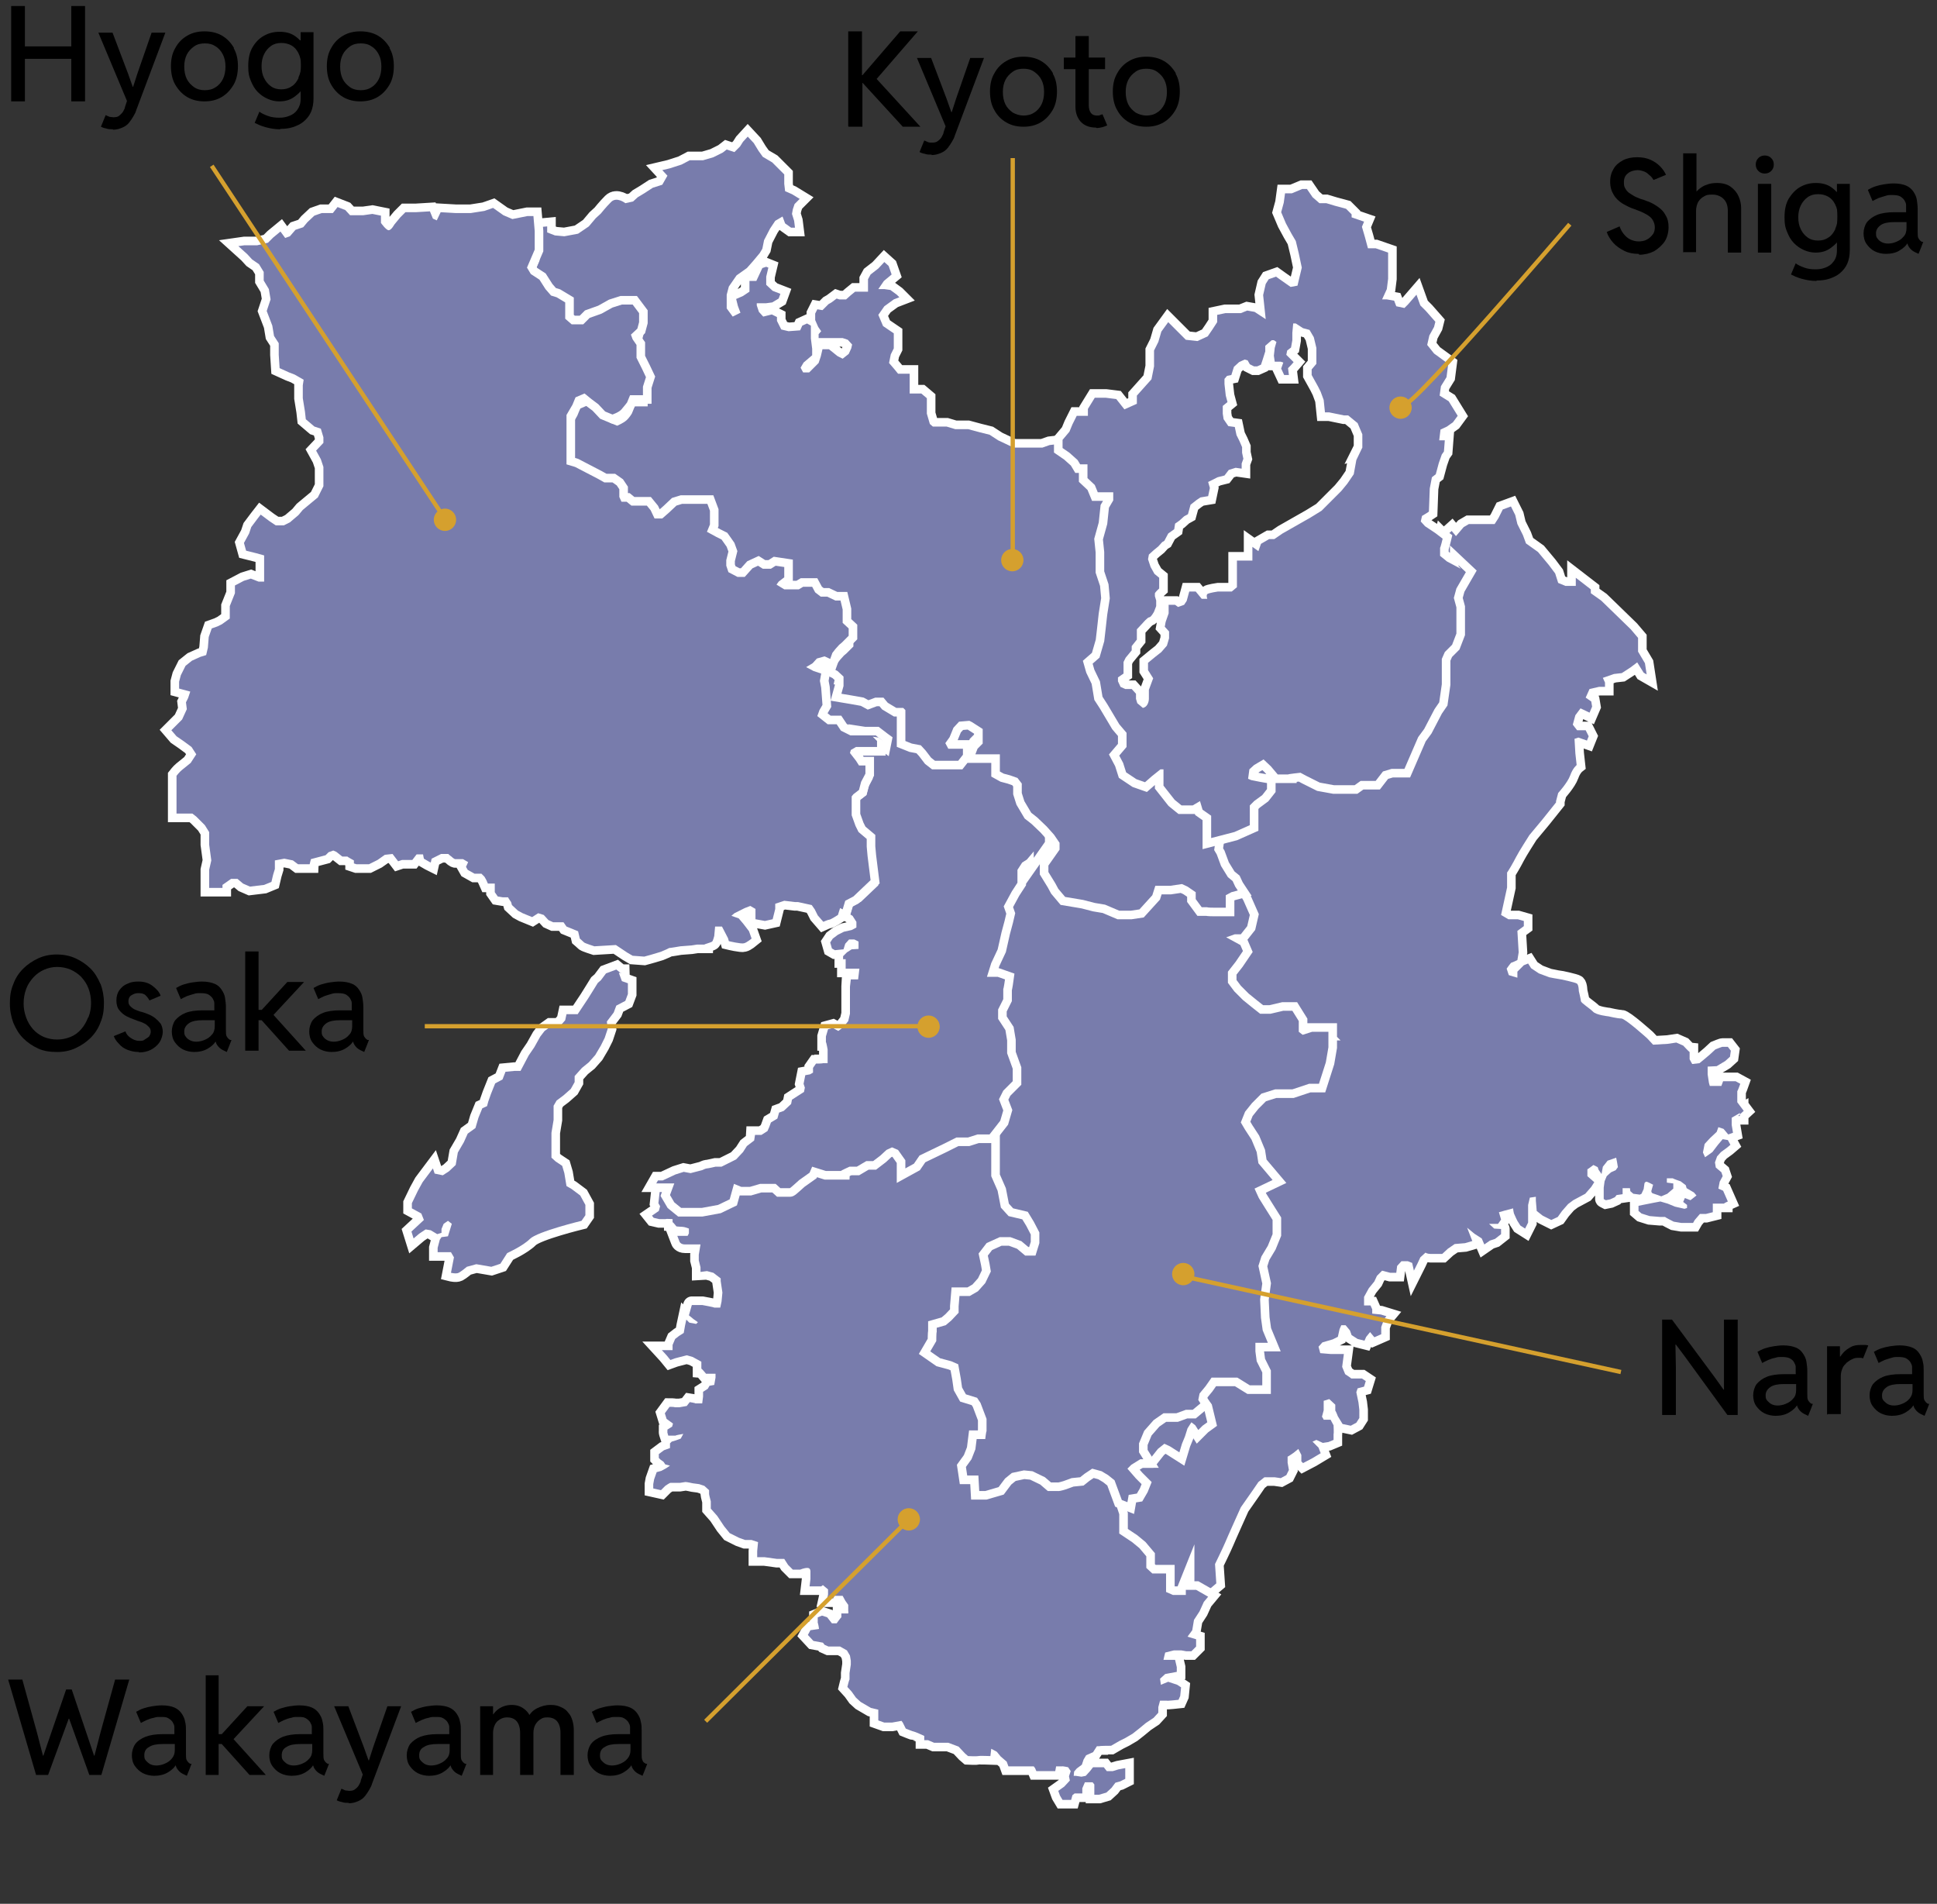 <?xml version="1.0" encoding="UTF-8"?>
<svg id="_レイヤー_2" xmlns="http://www.w3.org/2000/svg" version="1.1" viewBox="0 0 451 443.2">
  <rect x="0" y="0" width="451" height="443.2" fill="#333333" stroke="none"/>
  <!-- Generator: Adobe Illustrator 29.1.0, SVG Export Plug-In . SVG Version: 2.1.0 Build 142)  -->
  <defs>
    <style>
      .st0 {
        stroke: #d5a02e;
      }

      .st0, .st1 {
        fill: none;
        stroke-miterlimit: 10;
      }

      .st1 {
        stroke: #fff;
        stroke-width: 4px;
      }

      .st2 {
        fill: #787cac;
      }

      .st3 {
        fill: #d5a02e;
      }
    </style>
  </defs>
  <path class="st1" d="M404.7,259.8l1.3-1.2-1.5-2v-2.6c.1,0,.7-1.7.7-1.7l-1.1-.6h-2.9l-.4,1.1h-2.7l-.2-.7-.3-2v-1.8c.1,0,2.1-.1,2.1-.1l2-1.2,1.1-1,.2-1.4-.7-.9h-1.2c0-.1-1.7.6-1.7.6l-1.3,1.2-1.3,1.1-1.1.9-1.7.2-.6-1.1v-1.7c-.1,0-1.5-1.5-1.5-1.5l-1.6-.7-2,.3-3.4.2-1.4-1.5s-5.1-4.6-6-4.6-3-.5-3-.5c0,0-2.9-.3-3.6-1.1-.7-.7-2.7-2-2.8-2.4,0-.3-.5-2.4-.5-2.4,0,0,0-1.3-.4-1.7-.3-.3-4.1-1.1-4.3-1.1s-2.2-.4-2.2-.4l-2.4-.9-1.8-1.2-.7-1.1-1,.4-1.5,1.5v1.4c-.1,0-2-.6-2-.6l-.5-1.5s.9-1.3,1.1-1.4c.2,0,1.4-.6,1.4-.6l.3-1.8-.3-5,1.5-1.1v-1.2l-1.4-.4h-2.2l-1.7-1,1.4-6.4v-3.5c.1,0,1.5-2.4,2.1-3.6s3.1-5.1,3.1-5.1l3-3.6,3.2-4v-.3l.5-1.9s2.2-2.4,2.8-4.1,1.5-2.4,1.5-2.4l-.3-2.7-.2-3.4.9-.3,2,.7.4-1-.7-1.4h-2l-1-1.3.6-2.2,1.2-1.6,2.1,1,.6-1.4-.2-1.2-1.3-.9.9-2,2.2-.5h1.4v-1l-.5-1.1,2.6-.9,1.8-.2,2-1.3,1.6-1.2,1.5,2.4.7.4-.4-2.6-1.6-2.7v-3.2l-1.7-2-3.6-3.5-3.3-3.2-2.4-1.7v-.9l-3.5-2.7v1.9h-2.4l-1.7-.7-.7-2.2-1.5-2-2.5-3-2.8-2-.7-1.9-1.3-2.6-.5-2.1-1-2-1.9.7-1,2-.9,1.4h-6l-1.2.7-1.8,2.1-1-1.2-1.9,1.7-.2-.2-.5,2.1v1.9c-.1,0,1.4,1.3,1.4,1.3l3.2,1.7,1.7,1.6-1.1,1.9-1.1,1.9-.6,2.2.6,2.2v6.1l-1,2.6-1.7,1.7-.7,1.6v5.9l-.6,4.2-1.1,1.6-2.4,4.6-1.4,1.9-3.2,7.4h-3l-2,.6-1.7,2.2h-3.5l-1.4,1h-4.8l-3.3-.6-3.2-1.6-1.3-.7-2.9.3h-2.4c0,.1-1.6-1.7-1.6-1.7l-1.7-1.6-2.2,1.3-1.1,1-.3,2.2.7.3,2,.4,1.7.3v1.4l-1.1,1.4-1.9,1.4-1,1v4.6l-3.6,1.6-4.6,1.2-.3,2.1.6,1,1,2.7,1.6,2.6,1.9,2.6,1.7,2.7,1.4,3.5-.6,2.6-1.4,1.9h-1.4l-2,.7,3.3,1.7.6,1.4-1.7,2.4-1.7,2.4v2.6l1.4,2,2,1.9,2,1.7,1.9,1.4h2.4l3-.6h2l1.4,2.4v2.6l1,.6,2.2-.6h3.8v3.5l-.6,3.5-1.6,5.1h-2.2l-4,1.3h-4l-3.2,1-2.2,2.2-1.6,2-1,2.4,1,1.7,1.4,2.4,1.3,2.9.3,2.6,3.3,4-4.2,1.9,1,2.2,1.4,2.4,1.7,2.7v3.3l-1.1,2.7-1.4,2.4-.7,2.2,1,4.2-.4,3.6v4.3c.1,0,.6,2.9.6,2.9l1.1,2.9h-2.7v2c-.1,0,.1,2.4.1,2.4l1.3,2.6v3h-2.9l-2.9-1.9h-6.1l-1.4,2-1.4,1.7-.3,1.4,1.4,1.9.7,3.3-1.1.7-1.1,1-.6-1.1-1-.6-.7,1.4-.6,1.7-.6,1.7-.6,2-2.2-1.4-1.4-.6-1.5,1.3-1.7,2.4h-2.2l-2.2,1.3-.7,1,2,2.2,1.3,1.3-.4,1.1-.6,1.1-1.9.3-.3,1.7-1.4-.6-1.7-2.6v2.6l1.1,3.3v4.5l3,2,1.7,1.4,1.6,1.9v2.7l1.4,1.3h3.2v4.3l1.6.7h3v-1.4h1.7l2.8,1.6.3-.4,2-1.7-.3-4.5s2-4.1,2.4-5.1,3.6-8.1,3.6-8.1l2.8-4,1.3-1.9,1.4-1.1h2.4l1.4.2,1.3-.7.6-1.2-.3-1.7v-1.4c.1,0,1.4-.9,1.4-.9l1.1-.9.7,1.4v1.5l.4.4,2.1-1.1,2-1.2-.5-1.3-1.4-1.4.9-.4,1.5.7,1.3-.2,1.2-.5v-1.4c.1,0,0-2,0-2l-.7-1.3h-1.6c0-.1-.4-.7-.4-.7l.4-1.5v-2.2l1.3-.4,1.4,1.3v1.4c.1,0,.6,1.3.6,1.3l1.1,1.8,1.9.4,1.3-.7.7-1.1v-1.9l-.2-1.7-.5-2.4.3-.9,1.5-.4.4-1.3-.9-.6h-2.5c0-.1-1.4-1-1.4-1l-.7-1.7.4-3h-3.1l-2.4-.2-.4-1.5.9-1,2.4-.7,1.2-.6.4-1.8.4-.9h1l1,1.2.4,1.1,1.4.9,1.6.4.4-.9.9-1.1,1,1.2,1.6-.7v-1.7l.7-1.9.5-.6-1.3-.4-2-.2v-1l-.4-.9h-1.5v-2l1.1-2,1.3-1.6.6-1.3,1.2-1.2,1.9.5h1.4l.2-1.6,1-1.1h1.5l1,.4.4,1.8.9-1.8.6-1.3,1.2-1.1s.4.3,1.1.3h2.8l1.3-1.2,1.6-1.1,2.4-.2,1.7-.5-1.2-3.1,1.7,1.4,1.7,1.1.6,1.4,1.3-.9,1.2-.4,1.4-1.1v-1.2c.1,0-1.6-.1-1.6-.1l-1.2-1.1h2.1l.7-1-.5-1.7,1.4-.4,1.9-.5s.1,1.1.3,1.4c.1.3.7,1.5.7,1.5l.7,1.1,1.1.7.7-1.4v-4.1l.4-1.7,1.4-.2v.9l.2,2.4,1.4,1.1,2,1,1.5-.7,1-1.4,1.4-1.6,1.2-.9,2.8-1.5,1.4-1.6.7-1.1-1.6-1.4v-1.6c.1,0,1.4-1,1.4-1l1,.5.2.6.7,1,.3-1.7,1.1-1.4,2-.7.2,1,.2,1.2-.5.7-1.1.5-1,.9-.5,1.2-.2,1.5v2.6c-.1,0,.5.3.5.3l1-.2,1.1-.5.4-.5,1.4-.2v-1.4h1.7c0-.1.1.7.1.7l.7.6,1.5.2.4-.2.5-1.1.2-1.4s.3-.4.5-.3c.2,0,1.5.7,1.5.7l-.4,1.4s-.1.4.3.6c.4.1,2,.7,2,.7l1.4-.6,1.4-1.2v-1.2c-.1,0-1.5-.2-1.5-.2v-1h1.4c0,.1,1.8.7,1.8.7l1.2.9.2.7,1.7,1,.6.7-1.4,1.1-1.3-.5-.4.9.9.7v.7c.1,0-.6.2-.6.2l-2.2-.5-1.7-.7-1.7-.5-1.6.3-3.5.7v1.2l.7.6,1.9.6,2.4.2h1.2c0,.1,2,1.1,2,1.1l1.8.3h2.7l.4-.7,1.2-1.4h1.4l1.6-.4v-2h2.6c0-.1.9-.5.9-.5l-1.1-2.5-1.1-.5.3-1.6.7-1.3-.3-.9-1.3-1.1-.2-1.2.5-1.4.9-1,1.5-1.1.7-.6-.6-1.1-1.2-.2-1.1,1.3-1.3,1.7-1.7,1.2-.5-1.1.4-2,1.3-1.4,1.5-1.4.4-1.1,1.2.4,1.1,1.3,1.1-.4-.3-1.8v-1.7l1.9-1.1v.7h-.4,0Z"/>
  <path class="st2" d="M404.7,259.8l1.3-1.2-1.5-2v-2.6c.1,0,.7-1.7.7-1.7l-1.1-.6h-2.9l-.4,1.1h-2.7l-.2-.7-.3-2v-1.8c.1,0,2.1-.1,2.1-.1l2-1.2,1.1-1,.2-1.4-.7-.9h-1.2c0-.1-1.7.6-1.7.6l-1.3,1.2-1.3,1.1-1.1.9-1.7.2-.6-1.1v-1.7c-.1,0-1.5-1.5-1.5-1.5l-1.6-.7-2,.3-3.4.2-1.4-1.5s-5.1-4.6-6-4.6-3-.5-3-.5c0,0-2.9-.3-3.6-1.1-.7-.7-2.7-2-2.8-2.4,0-.3-.5-2.4-.5-2.4,0,0,0-1.3-.4-1.7-.3-.3-4.1-1.1-4.3-1.1s-2.2-.4-2.2-.4l-2.4-.9-1.8-1.2-.7-1.1-1,.4-1.5,1.5v1.4c-.1,0-2-.6-2-.6l-.5-1.5s.9-1.3,1.1-1.4c.2,0,1.4-.6,1.4-.6l.3-1.8-.3-5,1.5-1.1v-1.2l-1.4-.4h-2.2l-1.7-1,1.4-6.4v-3.5c.1,0,1.5-2.4,2.1-3.6s3.1-5.1,3.1-5.1l3-3.6,3.2-4v-.3l.5-1.9s2.2-2.4,2.8-4.1,1.5-2.4,1.5-2.4l-.3-2.7-.2-3.4.9-.3,2,.7.4-1-.7-1.4h-2l-1-1.3.6-2.2,1.2-1.6,2.1,1,.6-1.4-.2-1.2-1.3-.9.9-2,2.2-.5h1.4v-1l-.5-1.1,2.6-.9,1.8-.2,2-1.3,1.6-1.2,1.5,2.4.7.4-.4-2.6-1.6-2.7v-3.2l-1.7-2-3.6-3.5-3.3-3.2-2.4-1.7v-.9l-3.5-2.7v1.9h-2.4l-1.7-.7-.7-2.2-1.5-2-2.5-3-2.8-2-.7-1.9-1.3-2.6-.5-2.1-1-2-1.9.7-1,2-.9,1.4h-6l-1.2.7-1.8,2.1-1-1.2-1.9,1.7-.2-.2-.5,2.1v1.9c-.1,0,1.4,1.3,1.4,1.3l3.2,1.7,1.7,1.6-1.1,1.9-1.1,1.9-.6,2.2.6,2.2v6.1l-1,2.6-1.7,1.7-.7,1.6v5.9l-.6,4.2-1.1,1.6-2.4,4.6-1.4,1.9-3.2,7.4h-3l-2,.6-1.7,2.2h-3.5l-1.4,1h-4.8l-3.3-.6-3.2-1.6-1.3-.7-2.9.3h-2.4c0,.1-1.6-1.7-1.6-1.7l-1.7-1.6-2.2,1.3-1.1,1-.3,2.2.7.3,2,.4,1.7.3v1.4l-1.1,1.4-1.9,1.4-1,1v4.6l-3.6,1.6-4.6,1.2-.3,2.1.6,1,1,2.7,1.6,2.6,1.9,2.6,1.7,2.7,1.4,3.5-.6,2.6-1.4,1.9h-1.4l-2,.7,3.3,1.7.6,1.4-1.7,2.4-1.7,2.4v2.6l1.4,2,2,1.9,2,1.7,1.9,1.4h2.4l3-.6h2l1.4,2.4v2.6l1,.6,2.2-.6h3.8v3.5l-.6,3.5-1.6,5.1h-2.2l-4,1.3h-4l-3.2,1-2.2,2.2-1.6,2-1,2.4,1,1.7,1.4,2.4,1.3,2.9.3,2.6,3.3,4-4.2,1.9,1,2.2,1.4,2.4,1.7,2.7v3.3l-1.1,2.7-1.4,2.4-.7,2.2,1,4.2-.4,3.6v4.3c.1,0,.6,2.9.6,2.9l1.1,2.9h-2.7v2c-.1,0,.1,2.4.1,2.4l1.3,2.6v3h-2.9l-2.9-1.9h-6.1l-1.4,2-1.4,1.7-.3,1.4,1.4,1.9.7,3.3-1.1.7-1.1,1-.6-1.1-1-.6-.7,1.4-.6,1.7-.6,1.7-.6,2-2.2-1.4-1.4-.6-1.5,1.3-1.7,2.4h-2.2l-2.2,1.3-.7,1,2,2.2,1.3,1.3-.4,1.1-.6,1.1-1.9.3-.3,1.7-1.4-.6-1.7-2.6v2.6l1.1,3.3v4.5l3,2,1.7,1.4,1.6,1.9v2.7l1.4,1.3h3.2v4.3l1.6.7h3v-1.4h1.7l2.8,1.6.3-.4,2-1.7-.3-4.5s2-4.1,2.4-5.1,3.6-8.1,3.6-8.1l2.8-4,1.3-1.9,1.4-1.1h2.4l1.4.2,1.3-.7.6-1.2-.3-1.7v-1.4c.1,0,1.4-.9,1.4-.9l1.1-.9.7,1.4v1.5l.4.4,2.1-1.1,2-1.2-.5-1.3-1.4-1.4.9-.4,1.5.7,1.3-.2,1.2-.5v-1.4c.1,0,0-2,0-2l-.7-1.3h-1.6c0-.1-.4-.7-.4-.7l.4-1.5v-2.2l1.3-.4,1.4,1.3v1.4c.1,0,.6,1.3.6,1.3l1.1,1.8,1.9.4,1.3-.7.7-1.1v-1.9l-.2-1.7-.5-2.4.3-.9,1.5-.4.4-1.3-.9-.6h-2.5c0-.1-1.4-1-1.4-1l-.7-1.7.4-3h-3.1l-2.4-.2-.4-1.5.9-1,2.4-.7,1.2-.6.4-1.8.4-.9h1l1,1.2.4,1.1,1.4.9,1.6.4.4-.9.9-1.1,1,1.2,1.6-.7v-1.7l.7-1.9.5-.6-1.3-.4-2-.2v-1l-.4-.9h-1.5v-2l1.1-2,1.3-1.6.6-1.3,1.2-1.2,1.9.5h1.4l.2-1.6,1-1.1h1.5l1,.4.4,1.8.9-1.8.6-1.3,1.2-1.1s.4.3,1.1.3h2.8l1.3-1.2,1.6-1.1,2.4-.2,1.7-.5-1.2-3.1,1.7,1.4,1.7,1.1.6,1.4,1.3-.9,1.2-.4,1.4-1.1v-1.2c.1,0-1.6-.1-1.6-.1l-1.2-1.1h2.1l.7-1-.5-1.7,1.4-.4,1.9-.5s.1,1.1.3,1.4c.1.3.7,1.5.7,1.5l.7,1.1,1.1.7.7-1.4v-4.1l.4-1.7,1.4-.2v.9l.2,2.4,1.4,1.1,2,1,1.5-.7,1-1.4,1.4-1.6,1.2-.9,2.8-1.5,1.4-1.6.7-1.1-1.6-1.4v-1.6c.1,0,1.4-1,1.4-1l1,.5.2.6.7,1,.3-1.7,1.1-1.4,2-.7.2,1,.2,1.2-.5.7-1.1.5-1,.9-.5,1.2-.2,1.5v2.6c-.1,0,.5.3.5.3l1-.2,1.1-.5.4-.5,1.4-.2v-1.4h1.7c0-.1.1.7.1.7l.7.6,1.5.2.4-.2.5-1.1.2-1.4s.3-.4.5-.3c.2,0,1.5.7,1.5.7l-.4,1.4s-.1.4.3.6c.4.1,2,.7,2,.7l1.4-.6,1.4-1.2v-1.2c-.1,0-1.5-.2-1.5-.2v-1h1.4c0,.1,1.8.7,1.8.7l1.2.9.2.7,1.7,1,.6.7-1.4,1.1-1.3-.5-.4.9.9.7v.7c.1,0-.6.2-.6.2l-2.2-.5-1.7-.7-1.7-.5-1.6.3-3.5.7v1.2l.7.6,1.9.6,2.4.2h1.2c0,.1,2,1.1,2,1.1l1.8.3h2.7l.4-.7,1.2-1.4h1.4l1.6-.4v-2h2.6c0-.1.9-.5.9-.5l-1.1-2.5-1.1-.5.3-1.6.7-1.3-.3-.9-1.3-1.1-.2-1.2.5-1.4.9-1,1.5-1.1.7-.6-.6-1.1-1.2-.2-1.1,1.3-1.3,1.7-1.7,1.2-.5-1.1.4-2,1.3-1.4,1.5-1.4.4-1.1,1.2.4,1.1,1.3,1.1-.4-.3-1.8v-1.7l1.9-1.1v.7h-.4,0Z"/>
  <path class="st1" d="M276.1,369.9v1.4h-3l-1.6-.7v-4.3h-3.2l-1.4-1.3v-2.7l-1.6-1.9-1.7-1.4-3-2v-4.5l-1.1-3.3v-2.6l1.7,2.6h.1l-1.7-4.5-1.4-1.3-1.6-1-2.2-.4-1.7,1.1-1,.7h-2c0,.1-1.9,1-1.9,1l-1.3.4h-1.6c0-.1-1.4-1.4-1.4-1.4l-2.9-1.4h-2c0-.1-2.7.4-2.7.4l-1.6,1.3-1.6,2-3,.7h-1.4v-3.5h-2.7l-.3-2,1.3-1.7,1-2.2v-2.6h2.2v-1.7c.1,0,.3-2.9.3-2.9l-1.4-3.8-.7-1.1-2.6-.7-1-1.6-.3-2-.6-3.3-1.6-.6-2.6-.7-2.4-1.6,1.4-2.4v-3c.1,0,2.2-.6,2.2-.6l1.3-1.1,1.7-1.7v-4h2.6l1.9-1.1,1.7-1.9,1.3-2.7-.3-1.8-.3-1.9,1-1.3,2.2-1h1.7l1.7.6,1.9,1.6h2.6l.7-2.9v-2.6l-1.3-2.6-1.4-2.2-3.3-.7-1-1.1-.7-3.6-1.4-3.2v-9.4h-3.8l-2.2.7h-2.7l-3.2,1.6-5.4,2.6-1.3,1.9-2,1.1v-1.9l-1.7-2.4-1.4-.6-1.3.6-1.4,1.3-1.7,1.3h-1.6l-2.2,1.3h-1.7l-2,.7h-3.5c0,.1-3.2-.7-3.2-.7l-.6,1.4-2.4,1.7-2.2,2h-2.2c0-.1-1.1-1.1-1.1-1.1h-3.6l-2.4.7h-2l-1.7-.7-1,3.6-2.7,1.3-3.8.7h-4.8l-1.6-1.3-1-1.7,1-2.7h-4.2l-.3.7-.6,1.1-.3,2.7.4.7-.3,1.1-1.6,1.1.4.5,1.3.3h1.5c0-.1,1.6,0,1.6,0v.7c.1,0,.9,1,.9,1,0,0,.9.1,1.4.1s1.5.4,1.5.4v1c.1,0-.3.7-.3.7h-2.4l.5,1.3s.2.7,1.3.7h3.6l-.4,2.4v1.3l.4,1.6v1.1c.1,0,1.5-.2,1.5-.2l1.5.4,1.7,1.3v.6l.4,2.7-.2,2.1-.3,1.4h-1.4c0-.1-2.8-.6-2.8-.6h-2.4c0-.1-.3,1-.3,1l-.4,1.4,1.1.9,1,.7-.4.4-1.6-.3-.7-.7-.3,1.4-.3,1.7-1.1.7-.9.7-.6,1.4v1.2h-2.5l1.1,1.2.9,1.1,1.1-.4,2.7-.7,1.4.4,2,1.1v1.6c.1,0,1.1,1.2,1.1,1.2h2.2v.9l-.3,1.7-1.1.2-.4.7-1.1.7v1.1l-.2,1.6h-1.6c0-.1-1.3-.3-1.3-.3l-.7.9-1.7.3h-1.1c0-.1-1.2-.1-1.2-.1l-1.1,1.5.4,1.3,1.5,1.1-.2.7-1.1.7v.5c-.1,0,.2.9.2.9h1.7c0-.1,1.8-.4,1.8-.4l-.6,1.1-1.1.4-1,.3-.4.4v1.1l-1.4.5-1.2.9v.9l.4.4.7.5.4.6,1.1.3-.9.6-1.1.6-1.1.3-.6,1.7-.2,1.1v1l1.8.4,1-1s1-.7,1.2-.7h2.2s.7-.1,1.3-.2c.4,0,1.7.3,1.7.3l1.5.2,1.2.4,1.1,1v.9c0,.2.4,1.7.4,1.7v1.7l1.5,1.7,1.6,2.4,1.3,1.6,2.2,1.1,1.4.5h1.5l1.5.5-.2,2.1v1.4h1.7l2.9.4h1.7l.9,1.4,1.1,1.1h1.7s.9-.4,1.7-.4.7.9.7.9v1.7l-.2,1.7h2.7l.4-.3,1.2,1v1.2l-.2.9h1.4l.3-.6h1.9l.6,1.1.7,1v1.5c.1,0,0,.5,0,.5h-1.6v.9c-.1,0-1.1,1.4-1.1,1.4h-1.1l-1.1-1.4-1.2-.4-1,.4v1.3c.1,0,.3,1.4.3,1.4l-2,.3-.6,1.1,1.3,1.4,2.2.4.4.5.9.4h2.7l1.6.9.7,1.2.2,1.2v.9l-.3,2v1.5c-.1,0-.5,1.7-.5,1.7l1,1.1,1,1.4,1.1,1,2.4,1.4,1.7.4v2.5l1.4.5h1.8l2.2-.4.3.4.7,1.4s1.7.7,1.9.7,2.4,1,2.4,1v1h.9l1.4.6h3.3l2.4.9,1.5,1.6.7.6s2,.1,2.4,0c.2-.1,2.8,0,2.8,0l.2-1.7,1.3.7.9,1.1,1.4,1.2.4,1.1h5.9l.3.4.3.7h4.4l.2-1.1h1.4c0-.1,1.4.2,1.4.2l.6.9-.4,1.2.2,1-1.3,1.4-1.4,1,.4,1.1.6,1h2l.3-1.1.5-.4h1.8v-1.2l.6-1.4h1.8l.4.5v2.4h1.1l1.7-.5,1.2-1.1.9-1.2,1.1-.3,1.2-.6v-2.5l-1.6.3-1.3.4h-1.4l-.7-.9h-2.5l-.7.9-1,1.1-1,.2-1.3-.2h-.5c0-.1.1-1,.1-1l.6-.7,1.2-.9.4-1.2.6-1,1.6-.7.9-1.4h.6c0-.1,2.7-.1,2.7-.1l1.9-1.1,1.4-.7,1.7-1,1.4-1.1,1.7-1.4,1.8-1.2,1.1-1.2v-1.3l.4-1.5h1.6c0,.1,2.7-.2,2.7-.2l.4-.9.2-2-.9-.6-2.1-.7-1.7.7-.2-1.4,1.2-1.1,2.7-.5v-1.1l-.4-1.7h-2.7c0-.1.4-1.7.4-1.7l2-.5h1.8l1.1.2h1.2l1.1-1.1v-1.7l-2-.6,1.1-1.5.4-2.4,1.3-2,1-2.2,1-1.2-2.8-1.6h-2.4v-.2h0Z"/>
  <path class="st2" d="M276.1,369.9v1.4h-3l-1.6-.7v-4.3h-3.2l-1.4-1.3v-2.7l-1.6-1.9-1.7-1.4-3-2v-4.5l-1.1-3.3v-2.6l1.7,2.6h.1l-1.7-4.5-1.4-1.3-1.6-1-2.2-.4-1.7,1.1-1,.7h-2c0,.1-1.9,1-1.9,1l-1.3.4h-1.6c0-.1-1.4-1.4-1.4-1.4l-2.9-1.4h-2c0-.1-2.7.4-2.7.4l-1.6,1.3-1.6,2-3,.7h-1.4v-3.5h-2.7l-.3-2,1.3-1.7,1-2.2v-2.6h2.2v-1.7c.1,0,.3-2.9.3-2.9l-1.4-3.8-.7-1.1-2.6-.7-1-1.6-.3-2-.6-3.3-1.6-.6-2.6-.7-2.4-1.6,1.4-2.4v-3c.1,0,2.2-.6,2.2-.6l1.3-1.1,1.7-1.7v-4h2.6l1.9-1.1,1.7-1.9,1.3-2.7-.3-1.8-.3-1.9,1-1.3,2.2-1h1.7l1.7.6,1.9,1.6h2.6l.7-2.9v-2.6l-1.3-2.6-1.4-2.2-3.3-.7-1-1.1-.7-3.6-1.4-3.2v-9.4h-3.8l-2.2.7h-2.7l-3.2,1.6-5.4,2.6-1.3,1.9-2,1.1v-1.9l-1.7-2.4-1.4-.6-1.3.6-1.4,1.3-1.7,1.3h-1.6l-2.2,1.3h-1.7l-2,.7h-3.5c0,.1-3.2-.7-3.2-.7l-.6,1.4-2.4,1.7-2.2,2h-2.2c0-.1-1.1-1.1-1.1-1.1h-3.6l-2.4.7h-2l-1.7-.7-1,3.6-2.7,1.3-3.8.7h-4.8l-1.6-1.3-1-1.7,1-2.7h-4.2l-.3.7-.6,1.1-.3,2.7.4.7-.3,1.1-1.6,1.1.4.5,1.3.3h1.5c0-.1,1.6,0,1.6,0v.7c.1,0,.9,1,.9,1,0,0,.9.1,1.4.1s1.5.4,1.5.4v1c.1,0-.3.7-.3.7h-2.4l.5,1.3s.2.7,1.3.7h3.6l-.4,2.4v1.3l.4,1.6v1.1c.1,0,1.5-.2,1.5-.2l1.5.4,1.7,1.3v.6l.4,2.7-.2,2.1-.3,1.4h-1.4c0-.1-2.8-.6-2.8-.6h-2.4c0-.1-.3,1-.3,1l-.4,1.4,1.1.9,1,.7-.4.4-1.6-.3-.7-.7-.3,1.4-.3,1.7-1.1.7-.9.7-.6,1.4v1.2h-2.5l1.1,1.2.9,1.1,1.1-.4,2.7-.7,1.4.4,2,1.1v1.6c.1,0,1.1,1.2,1.1,1.2h2.2v.9l-.3,1.7-1.1.2-.4.7-1.1.7v1.1l-.2,1.6h-1.6c0-.1-1.3-.3-1.3-.3l-.7.9-1.7.3h-1.1c0-.1-1.2-.1-1.2-.1l-1.1,1.5.4,1.3,1.5,1.1-.2.7-1.1.7v.5c-.1,0,.2.9.2.9h1.7c0-.1,1.8-.4,1.8-.4l-.6,1.1-1.1.4-1,.3-.4.4v1.1l-1.4.5-1.2.9v.9l.4.4.7.5.4.6,1.1.3-.9.6-1.1.6-1.1.3-.6,1.7-.2,1.1v1l1.8.4,1-1s1-.7,1.2-.7h2.2s.7-.1,1.3-.2c.4,0,1.7.3,1.7.3l1.5.2,1.2.4,1.1,1v.9c0,.2.4,1.7.4,1.7v1.7l1.5,1.7,1.6,2.4,1.3,1.6,2.2,1.1,1.4.5h1.5l1.5.5-.2,2.1v1.4h1.7l2.9.4h1.7l.9,1.4,1.1,1.1h1.7s.9-.4,1.7-.4.7.9.7.9v1.7l-.2,1.7h2.7l.4-.3,1.2,1v1.2l-.2.9h1.4l.3-.6h1.9l.6,1.1.7,1v1.5c.1,0,0,.5,0,.5h-1.6v.9c-.1,0-1.1,1.4-1.1,1.4h-1.1l-1.1-1.4-1.2-.4-1,.4v1.3c.1,0,.3,1.4.3,1.4l-2,.3-.6,1.1,1.3,1.4,2.2.4.4.5.9.4h2.7l1.6.9.7,1.2.2,1.2v.9l-.3,2v1.5c-.1,0-.5,1.7-.5,1.7l1,1.1,1,1.4,1.1,1,2.4,1.4,1.7.4v2.5l1.4.5h1.8l2.2-.4.3.4.7,1.4s1.7.7,1.9.7,2.4,1,2.4,1v1h.9l1.4.6h3.3l2.4.9,1.5,1.6.7.6s2,.1,2.4,0c.2-.1,2.8,0,2.8,0l.2-1.7,1.3.7.9,1.1,1.4,1.2.4,1.1h5.9l.3.4.3.7h4.4l.2-1.1h1.4c0-.1,1.4.2,1.4.2l.6.9-.4,1.2.2,1-1.3,1.4-1.4,1,.4,1.1.6,1h2l.3-1.1.5-.4h1.8v-1.2l.6-1.4h1.8l.4.5v2.4h1.1l1.7-.5,1.2-1.1.9-1.2,1.1-.3,1.2-.6v-2.5l-1.6.3-1.3.4h-1.4l-.7-.9h-2.5l-.7.9-1,1.1-1,.2-1.3-.2h-.5c0-.1.1-1,.1-1l.6-.7,1.2-.9.4-1.2.6-1,1.6-.7.9-1.4h.6c0-.1,2.7-.1,2.7-.1l1.9-1.1,1.4-.7,1.7-1,1.4-1.1,1.7-1.4,1.8-1.2,1.1-1.2v-1.3l.4-1.5h1.6c0,.1,2.7-.2,2.7-.2l.4-.9.2-2-.9-.6-2.1-.7-1.7.7-.2-1.4,1.2-1.1,2.7-.5v-1.1l-.4-1.7h-2.7c0-.1.4-1.7.4-1.7l2-.5h1.8l1.1.2h1.2l1.1-1.1v-1.7l-2-.6,1.1-1.5.4-2.4,1.3-2,1-2.2,1-1.2-2.8-1.6h-2.4v-.2h0Z"/>
  <path class="st1" d="M267.7,339.7l1.9-2.4,1.5-1.2,1.3.6,2.2,1.4.6-2,.7-1.7.6-1.9.9-1.4.9.7.7,1.1,1-1,1.1-.8-.8-3.3-.8-1.1-1.8,1.5h-1.6l-2.2.8h-3l-2.3,1.6-2.2,2.5-1.2,2.9v2.1l1,1.6h1.5,0Z"/>
  <path class="st2" d="M267.7,339.7l1.9-2.4,1.5-1.2,1.3.6,2.2,1.4.6-2,.7-1.7.6-1.9.9-1.4.9.7.7,1.1,1-1,1.1-.8-.8-3.3-.8-1.1-1.8,1.5h-1.6l-2.2.8h-3l-2.3,1.6-2.2,2.5-1.2,2.9v2.1l1,1.6h1.5,0Z"/>
  <path class="st1" d="M307.3,240.2h-1.8l-2.2.7-.9-.7v-2.5l-1.5-2.4h-2.1l-3,.7h-2.4l-1.9-1.5-2.1-1.7-2-2-1.5-2v-2.6l1.8-2.3,1.7-2.5-.6-1.4-3.3-1.8,2-.7h1.4l1.5-1.9.6-2.6-1.5-3.4-1.7-2.8-1.3-1.6-1.3.3-1.3.9v2.6l-1,.3h-3.3l-1.3-.3-1.5-1.9v-1.6l-1.9-1.3-1.3-.6-2.7.5h-3.5l-.7,2.3-3,3.3-2.2.3h-2.6l-3.3-1.4-2.5-.5-2.7-.8-4.1-.8-1.6-1.9-.8-1.3-1.6-2.5v-3.1l-1.6,1.9-1.1.9-1.1,1.7v3l-1.3,2.1-.7,1.1-1.2,2.4.6,1.8-.4,1.7-.9,2.5-.8,4-1.5,3.2-1,3.2h2.5l1.7.6-.3,2.3-.3,2.3-1.1,2.4v2.2l1.7,2.6.4,2.3v3.1l1.3,3.7v2.9l-2.3,2.2-.9,2,.9,2.6-.7,2.3-2.5,3.3h1.1v9.4l1.4,3.2.7,3.6,1,1.1,3.4.8,1.4,2.3,1.3,2.5v2.5l-.9,2.9h-2.4l-1.9-1.6-1.9-.7h-1.7l-2.2,1-1,1.3.4,1.9.3,1.8-1.3,2.7-1.7,1.9-1.9,1.1h-2.4l-.2,2.4v1.5l-1.7,1.8-1.3,1.1-2.1.6v1c-.1,0-.1,2.1-.1,2.1l-1.4,2.4,2.3,1.6,2.6.7,1.6.7.6,3.3.3,2.1.9,1.6,2.6.8.8,1.2,1.4,3.7v2.9c-.1,0-.3,1.8-.3,1.8h-2l-.3,2.4-.9,2.3-1.3,1.8.3,2h2.6l.2,3.6h1.4l3.1-.9,1.5-2,1.6-1.3,2.8-.6,2,.2,2.9,1.4,1.4,1.2h1.6c0,.1,1.3-.3,1.3-.3l1.9-.7,2-.2,1-.8,1.8-1.2,2.2.6,1.5.9,1.5,1.2,1.7,4.6,1.3.5.3-1.7,1.9-.3.7-1.2.4-1-1.3-1.3-2-2.3.9-.9,2.1-1.3h.7l-1-1.6v-2.1l1.2-2.9,2.2-2.5,2.3-1.6h3l2.2-.8h1.6l1.8-1.5-.5-.8.3-1.5,1.4-1.7,1.4-2h6l2.9,1.8h2.9v-3l-1.3-2.6-.3-2.3v-2h2.9l-1.2-2.9-.4-2.9-.2-4.3.5-3.7-.9-4.1.7-2.2,1.5-2.5,1.1-2.7v-3.3l-1.7-2.7-1.5-2.4-1-2.2,4.2-2-3.3-3.9-.4-2.6-1.2-2.9-1.5-2.3-1-1.7,1-2.5,1.6-2,2.2-2.2,3.2-1h4l3.9-1.3h2.3l1.6-5,.6-3.5v-3.6h-2Z"/>
  <path class="st2" d="M307.3,240.2h-1.8l-2.2.7-.9-.7v-2.5l-1.5-2.4h-2.1l-3,.7h-2.4l-1.9-1.5-2.1-1.7-2-2-1.5-2v-2.6l1.8-2.3,1.7-2.5-.6-1.4-3.3-1.8,2-.7h1.4l1.5-1.9.6-2.6-1.5-3.4-1.7-2.8-1.3-1.6-1.3.3-1.3.9v2.6l-1,.3h-3.3l-1.3-.3-1.5-1.9v-1.6l-1.9-1.3-1.3-.6-2.7.5h-3.5l-.7,2.3-3,3.3-2.2.3h-2.6l-3.3-1.4-2.5-.5-2.7-.8-4.1-.8-1.6-1.9-.8-1.3-1.6-2.5v-3.1l-1.6,1.9-1.1.9-1.1,1.7v3l-1.3,2.1-.7,1.1-1.2,2.4.6,1.8-.4,1.7-.9,2.5-.8,4-1.5,3.2-1,3.2h2.5l1.7.6-.3,2.3-.3,2.3-1.1,2.4v2.2l1.7,2.6.4,2.3v3.1l1.3,3.7v2.9l-2.3,2.2-.9,2,.9,2.6-.7,2.3-2.5,3.3h1.1v9.4l1.4,3.2.7,3.6,1,1.1,3.4.8,1.4,2.3,1.3,2.5v2.5l-.9,2.9h-2.4l-1.9-1.6-1.9-.7h-1.7l-2.2,1-1,1.3.4,1.9.3,1.8-1.3,2.7-1.7,1.9-1.9,1.1h-2.4l-.2,2.4v1.5l-1.7,1.8-1.3,1.1-2.1.6v1c-.1,0-.1,2.1-.1,2.1l-1.4,2.4,2.3,1.6,2.6.7,1.6.7.6,3.3.3,2.1.9,1.6,2.6.8.8,1.2,1.4,3.7v2.9c-.1,0-.3,1.8-.3,1.8h-2l-.3,2.4-.9,2.3-1.3,1.8.3,2h2.6l.2,3.6h1.4l3.1-.9,1.5-2,1.6-1.3,2.8-.6,2,.2,2.9,1.4,1.4,1.2h1.6c0,.1,1.3-.3,1.3-.3l1.9-.7,2-.2,1-.8,1.8-1.2,2.2.6,1.5.9,1.5,1.2,1.7,4.6,1.3.5.3-1.7,1.9-.3.7-1.2.4-1-1.3-1.3-2-2.3.9-.9,2.1-1.3h.7l-1-1.6v-2.1l1.2-2.9,2.2-2.5,2.3-1.6h3l2.2-.8h1.6l1.8-1.5-.5-.8.3-1.5,1.4-1.7,1.4-2h6l2.9,1.8h2.9v-3l-1.3-2.6-.3-2.3v-2h2.9l-1.2-2.9-.4-2.9-.2-4.3.5-3.7-.9-4.1.7-2.2,1.5-2.5,1.1-2.7v-3.3l-1.7-2.7-1.5-2.4-1-2.2,4.2-2-3.3-3.9-.4-2.6-1.2-2.9-1.5-2.3-1-1.7,1-2.5,1.6-2,2.2-2.2,3.2-1h4l3.9-1.3h2.3l1.6-5,.6-3.5v-3.6h-2Z"/>
  <path class="st1" d="M244.9,193.9l-1.3-1.9-1.7-1.9-2.2-2.1-1.4-1.1-1.6-2.7-.6-1.9v-2.2l-1-1.3-1.7-.6-1.5-.4-.9-.5v-4h-5.7l.5-1.3,1.2-1.2v-3.4l-2.5-1.6-.6-.3-2.4.2-1.3,1.4-.9,2.2-1,1.4.7,1.3h3.4v1.4l-1.1,1.5h-5.4l-.9-.7-1.3-1.7-1.1-1.2-2.1-.4-1.5-.6v-7.2l-.5-.4h-1.6l-2-1.3-1-1.2h-1.9l-1.6.6-1.1-.6-2.8-.5-2.4-.4.4-1.8v-2.2l-1.3-1.3-1.9-1-1.8.5-1,1.1-1.5.9,1.7.9,1.8.6-.3,1.7.3,1.6.3,4-.7,1.2-.5,1.4,2.4,1.9h2.1l1,1.5,2.2,1.1h5.9l1.7,1.3,1,1v1.4h-4.9l-1.2.7-.2.7,1.4,1.8.7,1.1h1.5v1.9l-1,1.9-.5,1.9-1.3,1-.4.5v4.4l1,2.5.7,1.4,1.8,1.6v1.8l.3,2.2.7,5.6-2,1.9-2,1.9-1.9,1-.6,2,.5.3.9,1.4v1.3c.1,0-1.1.6-1.1.6l-1.8.4-1.4.7-1.2.9-.6.9.4,1.4.7.4,2-.2.4-1.3.9-1h1.1c0-.1,1.1.5,1.1.5v1.7c-.1,0-1.6.1-1.6.1l-1.1.7-.9.9v.7h.6v2.2h3.2l-.3,2.5h-1.7c0,.1-.2,1.7-.2,1.7v6.3l-.4,1.7-1.1,1.4-1.2.9-1.3-.7-1.1.3-.5,1.7v1.3c.1,0,.4,1.7.4,1.7v3.2h-1.1c0,.1-1.6.1-1.6.1l-.7,1v1.1l-.7.4-1.1.2-.4,2,.3.9-.2,1-1.1.7-1.7,1.1-.2,1-1.7,1.6-1.1.4-.4,1.4-1.5.9-.4,1.1-.4.9-1.4.9h-1.5c0,.1-.2,1.3-.2,1.3l-1.7,1.3-.9,1.4-1.6,1.7-3.4,1.7h-1.4s-1.7.4-2,.4-1.1.4-1.1.4l-2.7.7-1.6-.3-1.9.6-3,1.4h-1.1l-.4.7h4.2l-1,2.7,1,1.7,1.6,1.3h4.8l3.8-.7,2.7-1.3,1-3.6,1.7.7h2l2.4-.7h3.6l1.1,1h2.2c0,.1,2.2-1.9,2.2-1.9l2.4-1.7.6-1.4,3.2,1h3.5c0-.1,2-1,2-1h1.7l2.2-1.3h1.6l1.7-1.3,1.4-1.3,1.3-.6,1.4.6,1.7,2.4v1.9l2-1.1,1.3-1.9,5.4-2.6,3.2-1.6h2.7l2.2-.7h2.8l2.5-3.2.7-2.4-1-2.6,1-2,2.2-2.2v-2.9l-1.3-3.6v-3l-.4-2.4-1.7-2.6v-2.2l1.2-2.4v-2.4c.1,0,.4-2.2.4-2.2l-1.7-.6h-2.5l1-3.2,1.5-3.2.9-4,.7-2.6.4-1.7-.6-1.7,1.3-2.4.6-1.1,1.3-2v-3l1.1-1.7,1.1-.7,1.6-1.9v1.5l2.6-3.7v-1.6h1.1l.5-.5h0Z"/>
  <path class="st2" d="M244.9,193.9l-1.3-1.9-1.7-1.9-2.2-2.1-1.4-1.1-1.6-2.7-.6-1.9v-2.2l-1-1.3-1.7-.6-1.5-.4-.9-.5v-4h-5.7l.5-1.3,1.2-1.2v-3.4l-2.5-1.6-.6-.3-2.4.2-1.3,1.4-.9,2.2-1,1.4.7,1.3h3.4v1.4l-1.1,1.5h-5.4l-.9-.7-1.3-1.7-1.1-1.2-2.1-.4-1.5-.6v-7.2l-.5-.4h-1.6l-2-1.3-1-1.2h-1.9l-1.6.6-1.1-.6-2.8-.5-2.4-.4.4-1.8v-2.2l-1.3-1.3-1.9-1-1.8.5-1,1.1-1.5.9,1.7.9,1.8.6-.3,1.7.3,1.6.3,4-.7,1.2-.5,1.4,2.4,1.9h2.1l1,1.5,2.2,1.1h5.9l1.7,1.3,1,1v1.4h-4.9l-1.2.7-.2.7,1.4,1.8.7,1.1h1.5v1.9l-1,1.9-.5,1.9-1.3,1-.4.5v4.4l1,2.5.7,1.4,1.8,1.6v1.8l.3,2.2.7,5.6-2,1.9-2,1.9-1.9,1-.6,2,.5.3.9,1.4v1.3c.1,0-1.1.6-1.1.6l-1.8.4-1.4.7-1.2.9-.6.9.4,1.4.7.4,2-.2.4-1.3.9-1h1.1c0-.1,1.1.5,1.1.5v1.7c-.1,0-1.6.1-1.6.1l-1.1.7-.9.9v.7h.6v2.2h3.2l-.3,2.5h-1.7c0,.1-.2,1.7-.2,1.7v6.3l-.4,1.7-1.1,1.4-1.2.9-1.3-.7-1.1.3-.5,1.7v1.3c.1,0,.4,1.7.4,1.7v3.2h-1.1c0,.1-1.6.1-1.6.1l-.7,1v1.1l-.7.4-1.1.2-.4,2,.3.9-.2,1-1.1.7-1.7,1.1-.2,1-1.7,1.6-1.1.4-.4,1.4-1.5.9-.4,1.1-.4.9-1.4.9h-1.5c0,.1-.2,1.3-.2,1.3l-1.7,1.3-.9,1.4-1.6,1.7-3.4,1.7h-1.4s-1.7.4-2,.4-1.1.4-1.1.4l-2.7.7-1.6-.3-1.9.6-3,1.4h-1.1l-.4.7h4.2l-1,2.7,1,1.7,1.6,1.3h4.8l3.8-.7,2.7-1.3,1-3.6,1.7.7h2l2.4-.7h3.6l1.1,1h2.2c0,.1,2.2-1.9,2.2-1.9l2.4-1.7.6-1.4,3.2,1h3.5c0-.1,2-1,2-1h1.7l2.2-1.3h1.6l1.7-1.3,1.4-1.3,1.3-.6,1.4.6,1.7,2.4v1.9l2-1.1,1.3-1.9,5.4-2.6,3.2-1.6h2.7l2.2-.7h2.8l2.5-3.2.7-2.4-1-2.6,1-2,2.2-2.2v-2.9l-1.3-3.6v-3l-.4-2.4-1.7-2.6v-2.2l1.2-2.4v-2.4c.1,0,.4-2.2.4-2.2l-1.7-.6h-2.5l1-3.2,1.5-3.2.9-4,.7-2.6.4-1.7-.6-1.7,1.3-2.4.6-1.1,1.3-2v-3l1.1-1.7,1.1-.7,1.6-1.9v1.5l2.6-3.7v-1.6h1.1l.5-.5h0Z"/>
  <path class="st1" d="M285.9,204.2l-1.6-2.6-1-2.7-.6-1,.3-2.1-.7.2v-5.2l-2-1.4-.6-2-1.7,1h-2.6l-1.6-1.3-2.6-3.3v-4h-.7c0,.1-2,1.7-2,1.7l-1.6,1.4-2-.7-2.4-1.6-.7-2.2-.9-1.7,1.7-2v-3.3l-1.7-2-2.8-4.7-1.1-1.7-.6-3.6-1.3-2.7-.4-1.4,1.6-1.4,1.1-3.8.3-2.6.4-3.6.6-3.8-.3-3.3-1-3v-4.5l-.3-2.9,1-3.6.4-3.8,1-1.7v-1.9h-3.6l-.7-1.7-1.7-1.6v-3.2h-1.7l-.6-1-1.9-1.7-1.6-1.1v-1.9l-3.3.4-1.7.6h-6.7l-3.6-1.7-2-1.3-2.4-.6-2.6-.7h-3l-2-.6h-3.2l-.7-.6-.7-2.4v-3.6l-1.3-1.1h-2.7v-4.6h-2.7l-.9-1.1-1.2-1.4.4-2,.7-1.4v-3.5l-2.5-1.7-1.1-2.6,1.4-2,2.2-1.6,1.3-.5-.6-.6-1.5-1.1-1.4-.2h-1.4l1.3-1.9,1.8-1.5-.7-2-1-.9-1.4,1.5-1.8,1.4-.6,1.1v2.9h-3l-1.1.9-1,.9h-1.6l-.6-.2-1.2.9-.7.4-1.4,1.4-1.2-.2-.5,1v1.5l.7,1.6.7,1-.6.7v.9h5.6l1.2.4,1,1.1-.2.9-.6,1.3-1.4,1.1-1.2-.6-2-1.6h-1.5l-.4,1.7-.5,1.5-2.2,2.2h-1.4l-.6-1.1.7-1.2,2-1.7v-1.5l-.3-2.4v-3l-.9-.5-1.1.5-.5,1.1-2.7.2-1.7-.4-.5-1-.5-1v-.9l-1.2-.6-2,.5-1-1.1-.5-1.5v-.5h2.1l1.5-.2,1.5-.9.4-1.1-1.8-.7-1.5-1.4v-1.9l.5-2.1-.5-.2-.9.3-1.4,3h-1.6v2.5l-1.5,1-1.6.7.4,1.6.6,1.6-1.8.9-1.4-1.9v-3.2l.5-1.9,1.8-2.6,2.4-1.7,1.5-1.7,1.5-1.8.6-1,.4-2,1.4-2.7,1.2-1.8,1.7-1,.6,1.6,1.4,1h.9l-.2-1.6-.5-1.6.2-1.1.4-1.2,1.2-1.2-1.8-1.1-1.6-.7-.2-1.7v-2.2l-2.8-2.8-2.2-1.3-1-1.4-1.1-1.8-1.4-1.5-1.1,1.2-.7,1.1-1.3,1.3-1.8-.6-.9.7-2.2,1.1-2.4.7h-3.1l-1.9,1-2.8.9-1.7.4,1.2,1.3-1.2,2.1-2.2.7-2,1.3-1.5.9-1.1,1-1.8.4s-2-1.6-3.3-.3-2.4,2.7-2.4,2.7l-1.2,1.1-1.6,1.9-2.5,1.7-3.2.6-2.2-.2-1.8-.7v-1.4l-2.1.2.3,3.5v4.3l-1.2,2.8-.6,1.4.9,1.5,2,1.3,1.4,2.2,1.3,1.5,1.3.4,2,1.2v3.8l1.5,1.3h2.7l1.5-1.5,2.8-1,2.5-1.4,2.2-.7h2.5l1.5,2v2.1l-.4,1.5-1.5,1.4.4,1.1.9,1.3v3l1.3,2.6.9,1.9-.7,2.2v2h-3l-.7,1.7s-.6,1-1.3,1.6-2.1,1.2-2.1,1.2l-1.7-.7-1.6-1.7-1.6-1.2-1.6-1.3-2.1.9-.7,1.7-1.4,2.4v11.5l2,.6,2.5,1.3,2.7,1.4,1.6.9h1.9l1,.7.5.9v1.8l.6,1.1h1.2l1.1.9h3.6l.9,1.1.9,1.9h1.8l1.6-1.4,1.7-1.6,1.3-.5h5.9l.6,1.6v3.2l-.7,1.7,2.2,1.2,1.2.6.5.7.7,1,.4,1.1-.5,2v1.3l.5,1.5,2.1,1.1h1.7l1.8-2,1.3-.6,1.1.7h1.9l1.1-.7,2,.3v2.4l-1.3,1-.5.7,1.8,1.1h3.4l1-.5h2.1l.7,1.2,1.3,1h1.5l1.9.9h1.2l.5,2.1v3.1l1.4,1.3v1.7l-1.6,1.6-.6.5-.9,1-.7.9-.5,1.4.6.3,1.4,1.3v2.2l-.5,1.8,2.4.4,2.8.5,1.1.6,1.6-.6h1.9l1,1.2,2,1.2h1.6l.5.5v7.2l1.5.6,2.1.4,1.1,1.2,1.3,1.7.9.7h5.4l1.1-1.4v-1.4h-3.4l-.7-1.3,1-1.4.9-2.2,1.3-1.4,2.4-.2.6.3,2.5,1.6v3.4l-1.2,1.2-.5,1.3h5.7v4l.9.5,1.5.4,1.7.6,1,1.3v2.2l.6,1.9,1.6,2.7,1.4,1.1,2.2,2.1,1.7,1.9,1.3,1.9v1.6l-2.6,3.7v1.5l1.6,2.6.7,1.3,1.6,1.9,4.2.7,2.7.7,2.4.4,3.3,1.4h2.7l2-.3,3-3.3.7-2.2h3.5l2.7-.4,1.3.6,1.9,1.3v1.6l1.4,1.9h1.3c0,.1,1.4.1,1.4.1h2.9v-2.9l1.3-.7,1.5-.4-.6-.9-.6-1.3-1.1-.9h0Z"/>
  <path class="st2" d="M285.9,204.2l-1.6-2.6-1-2.7-.6-1,.3-2.1-.7.2v-5.2l-2-1.4-.6-2-1.7,1h-2.6l-1.6-1.3-2.6-3.3v-4h-.7c0,.1-2,1.7-2,1.7l-1.6,1.4-2-.7-2.4-1.6-.7-2.2-.9-1.7,1.7-2v-3.3l-1.7-2-2.8-4.7-1.1-1.7-.6-3.6-1.3-2.7-.4-1.4,1.6-1.4,1.1-3.8.3-2.6.4-3.6.6-3.8-.3-3.3-1-3v-4.5l-.3-2.9,1-3.6.4-3.8,1-1.7v-1.9h-3.6l-.7-1.7-1.7-1.6v-3.2h-1.7l-.6-1-1.9-1.7-1.6-1.1v-1.9l-3.3.4-1.7.6h-6.7l-3.6-1.7-2-1.3-2.4-.6-2.6-.7h-3l-2-.6h-3.2l-.7-.6-.7-2.4v-3.6l-1.3-1.1h-2.7v-4.6h-2.7l-.9-1.1-1.2-1.4.4-2,.7-1.4v-3.5l-2.5-1.7-1.1-2.6,1.4-2,2.2-1.6,1.3-.5-.6-.6-1.5-1.1-1.4-.2h-1.4l1.3-1.9,1.8-1.5-.7-2-1-.9-1.4,1.5-1.8,1.4-.6,1.1v2.9h-3l-1.1.9-1,.9h-1.6l-.6-.2-1.2.9-.7.4-1.4,1.4-1.2-.2-.5,1v1.5l.7,1.6.7,1-.6.7v.9h5.6l1.2.4,1,1.1-.2.9-.6,1.3-1.4,1.1-1.2-.6-2-1.6h-1.5l-.4,1.7-.5,1.5-2.2,2.2h-1.4l-.6-1.1.7-1.2,2-1.7v-1.5l-.3-2.4v-3l-.9-.5-1.1.5-.5,1.1-2.7.2-1.7-.4-.5-1-.5-1v-.9l-1.2-.6-2,.5-1-1.1-.5-1.5v-.5h2.1l1.5-.2,1.5-.9.4-1.1-1.8-.7-1.5-1.4v-1.9l.5-2.1-.5-.2-.9.3-1.4,3h-1.6v2.5l-1.5,1-1.6.7.4,1.6.6,1.6-1.8.9-1.4-1.9v-3.2l.5-1.9,1.8-2.6,2.4-1.7,1.5-1.7,1.5-1.8.6-1,.4-2,1.4-2.7,1.2-1.8,1.7-1,.6,1.6,1.4,1h.9l-.2-1.6-.5-1.6.2-1.1.4-1.2,1.2-1.2-1.8-1.1-1.6-.7-.2-1.7v-2.2l-2.8-2.8-2.2-1.3-1-1.4-1.1-1.8-1.4-1.5-1.1,1.2-.7,1.1-1.3,1.3-1.8-.6-.9.7-2.2,1.1-2.4.7h-3.1l-1.9,1-2.8.9-1.7.4,1.2,1.3-1.2,2.1-2.2.7-2,1.3-1.5.9-1.1,1-1.8.4s-2-1.6-3.3-.3-2.4,2.7-2.4,2.7l-1.2,1.1-1.6,1.9-2.5,1.7-3.2.6-2.2-.2-1.8-.7v-1.4l-2.1.2.3,3.5v4.3l-1.2,2.8-.6,1.4.9,1.5,2,1.3,1.4,2.2,1.3,1.5,1.3.4,2,1.2v3.8l1.5,1.3h2.7l1.5-1.5,2.8-1,2.5-1.4,2.2-.7h2.5l1.5,2v2.1l-.4,1.5-1.5,1.4.4,1.1.9,1.3v3l1.3,2.6.9,1.9-.7,2.2v2h-3l-.7,1.7s-.6,1-1.3,1.6-2.1,1.2-2.1,1.2l-1.7-.7-1.6-1.7-1.6-1.2-1.6-1.3-2.1.9-.7,1.7-1.4,2.4v11.5l2,.6,2.5,1.3,2.7,1.4,1.6.9h1.9l1,.7.5.9v1.8l.6,1.1h1.2l1.1.9h3.6l.9,1.1.9,1.9h1.8l1.6-1.4,1.7-1.6,1.3-.5h5.9l.6,1.6v3.2l-.7,1.7,2.2,1.2,1.2.6.5.7.7,1,.4,1.1-.5,2v1.3l.5,1.5,2.1,1.1h1.7l1.8-2,1.3-.6,1.1.7h1.9l1.1-.7,2,.3v2.4l-1.3,1-.5.7,1.8,1.1h3.4l1-.5h2.1l.7,1.2,1.3,1h1.5l1.9.9h1.2l.5,2.1v3.1l1.4,1.3v1.7l-1.6,1.6-.6.5-.9,1-.7.9-.5,1.4.6.3,1.4,1.3v2.2l-.5,1.8,2.4.4,2.8.5,1.1.6,1.6-.6h1.9l1,1.2,2,1.2h1.6l.5.5v7.2l1.5.6,2.1.4,1.1,1.2,1.3,1.7.9.7h5.4l1.1-1.4v-1.4h-3.4l-.7-1.3,1-1.4.9-2.2,1.3-1.4,2.4-.2.6.3,2.5,1.6v3.4l-1.2,1.2-.5,1.3h5.7v4l.9.5,1.5.4,1.7.6,1,1.3v2.2l.6,1.9,1.6,2.7,1.4,1.1,2.2,2.1,1.7,1.9,1.3,1.9v1.6l-2.6,3.7v1.5l1.6,2.6.7,1.3,1.6,1.9,4.2.7,2.7.7,2.4.4,3.3,1.4h2.7l2-.3,3-3.3.7-2.2h3.5l2.7-.4,1.3.6,1.9,1.3v1.6l1.4,1.9h1.3c0,.1,1.4.1,1.4.1h2.9v-2.9l1.3-.7,1.5-.4-.6-.9-.6-1.3-1.1-.9h0Z"/>
  <path class="st1" d="M144.6,226.6l-1.1-.9-2.4.9-1.2,1.6-.7.6-1.3,2.1-1,1.6-2.4,3.6h-2.6l-.3,1.4-1.3,1.5h-2.1l-1.4,1-1,1.3-1.4,2.5-1.3,1.9-1.9,3.6h-1.4l-2.1.2-.7,1.8-1.7.9-1,2.5-.6,1.7-.3,1.1-1.1.5-.9,2.2-.7,2.4-1.8,1.3-.9,2-1.4,2.4-.5,2.9-1.6,1.5-1.4.9-1.9-.4-.4-1.2-2.4,3.2-1.1,2-1.4,2.9v1.2l2.2,1.2.6,1.5-1.5,1.4-1.4,1.3.5,1.6,1.3-1.1,1.5-1,1.2.2,1.5.9,1-.3v-.9l.5-1.2,1-.7.9.7-.9,2.9-1.5.2-.4.6-.5,1.9v1h3.1l.7,1.2-.7,3.6s1.2.3,1.8,0c.6-.3,1.9-1.4,1.9-1.4l2.2-.6,3.5.6,2.1-.7,1.6-2.5s3.6-1.6,5.3-3.3,12-4.2,12-4.2l.9-1.3v-2.4l-1.2-2.2-2-1.5-1.2-.7-.5-3-.5-1.7-1.5-1-1-.9v-5.8l.5-3v-3.3l.7-1.2,1.6-1.2,1.7-1.5.9-1.6v-1.4l1.7-1.9,1.6-1.3,1.5-1.7,1.3-2.2.9-1.8.7-2.1-.2-1.7,1.6-2.1.6-1.6,2.1-1.1.6-1.6v-2.5l-1.4-.5-.7-1.9h.5Z"/>
  <path class="st2" d="M144.6,226.6l-1.1-.9-2.4.9-1.2,1.6-.7.6-1.3,2.1-1,1.6-2.4,3.6h-2.6l-.3,1.4-1.3,1.5h-2.1l-1.4,1-1,1.3-1.4,2.5-1.3,1.9-1.9,3.6h-1.4l-2.1.2-.7,1.8-1.7.9-1,2.5-.6,1.7-.3,1.1-1.1.5-.9,2.2-.7,2.4-1.8,1.3-.9,2-1.4,2.4-.5,2.9-1.6,1.5-1.4.9-1.9-.4-.4-1.2-2.4,3.2-1.1,2-1.4,2.9v1.2l2.2,1.2.6,1.5-1.5,1.4-1.4,1.3.5,1.6,1.3-1.1,1.5-1,1.2.2,1.5.9,1-.3v-.9l.5-1.2,1-.7.9.7-.9,2.9-1.5.2-.4.6-.5,1.9v1h3.1l.7,1.2-.7,3.6s1.2.3,1.8,0c.6-.3,1.9-1.4,1.9-1.4l2.2-.6,3.5.6,2.1-.7,1.6-2.5s3.6-1.6,5.3-3.3,12-4.2,12-4.2l.9-1.3v-2.4l-1.2-2.2-2-1.5-1.2-.7-.5-3-.5-1.7-1.5-1-1-.9v-5.8l.5-3v-3.3l.7-1.2,1.6-1.2,1.7-1.5.9-1.6v-1.4l1.7-1.9,1.6-1.3,1.5-1.7,1.3-2.2.9-1.8.7-2.1-.2-1.7,1.6-2.1.6-1.6,2.1-1.1.6-1.6v-2.5l-1.4-.5-.7-1.9h.5Z"/>
  <path class="st1" d="M205.6,172.5l-1.7-1.3h-5.9l-2.2-1.1-1-1.5h-2.1l-2.4-1.9.5-1.4.7-1.2-.3-4-.3-1.6.3-1.7-1.8-.6-1.7-.9,1.5-.9,1-1.1,1.8-.5,1.3.6.5-1.4.7-.9.9-1,.6-.5,1.6-1.6v-1.7l-1.4-1.3v-3.1l-.5-2.1h-1.2l-1.9-.9h-1.5l-1.3-1-.7-1.3h-2.1l-1,.6h-3.4l-1.8-1.1.5-.7,1.3-1v-2.4l-2-.3-1.1.7h-1.9l-1.1-.7-1.3.6-1.8,2h-1.7l-2.1-1.1-.5-1.5v-1.3l.5-2-.4-1.1-.7-1-.5-.7-1.2-.6-2.2-1.2.7-1.7v-3.2l-.6-1.6h-5.9l-1.3.4-1.7,1.6-1.6,1.4h-1.8l-.9-1.9-.9-1.1h-3.6l-1.1-.9h-1.2l-.5-1.1v-1.8l-.6-.9-1-.7h-1.9l-1.6-.9-2.7-1.4-2.5-1.3-2-.6v-11.5l1.4-2.4.7-1.7,2.1-.9,1.6,1.3,1.6,1.2,1.6,1.7,1.7.7s1.5-.5,2.1-1.2,1.3-1.6,1.3-1.6l.7-1.7h3v-2l.7-2.2-.9-1.9-1.3-2.6v-3l-.9-1.3-.4-1.1,1.5-1.4.4-1.5v-2.1l-1.5-2h-2.5l-2.2.7-2.5,1.4-2.8,1-1.5,1.5h-2.7l-1.5-1.3v-3.8l-2-1.2-1.3-.4-1.3-1.5-1.4-2.2-2-1.3-.9-1.5.6-1.4,1.2-2.8v-4.3l-.3-3.5h-1.4l-3.5.7-2.1-.9-2.4-1.7-2,.7-3.2.5h-3.5l-3.5-.2-.9,1.9-.9-.4-.7-1.7-3.3.2h-2.4l-1.2,1.2-1.4,1.7s-.7,1.3-1.3,1.3-1.8-1.7-1.8-1.7v-1.7l-2-.4-2.1.3h-3.1l-1.1-1.2-1.8-.7-1.1,1.4h-2.6l-1.7.6-1.6,1.5-1,1.2-1.8.6-1.3,1.5-1.1.4-1.1-1.5-1.7,1.4-1.2,1.2-2.5.6h-3l-1.4.2,2.1,1.9,1.1,1.2,1.6,1.1,1.1,1.8v2l1.2,2,.4,2.4-.9,2.7,1.3,3.4.4,2.4,1.1,1.7v2.7l.2,3.1,2.2,1,1.3.5,2.1,1.2-.2,1.3v3l.5,3.1.2,1.8,2,1.7,1.5.5.6,2v1.3l-1.7,1.8,1.1,2,.6,1.8v4.5l-1.3,2.6-3.5,2.9-1,1.2-2,1.7-1.4.7h-1.9l-1.5-1-2-1.5-.7.9-1.5,2-.5,1.5-1.2,2.2.5,1.8,2.4.6,1.8.5v6.1h-1.3l-1.8-.7-1.6.5-2.1,1.1v1.8l-1.2,3v2.9l-1.8,1.3-1,.5-1.4.5-.7,2-.2,2.5-.4,1.7-1.3.4-2,.9-1.5,1.2-1.1,2.2-.4,1.5v1.6l2.6.7-.5,1.5-.5,1,.2,1.6-1.1,2.4-1.2,1.2-1.3,1.3,1.2,1.4,1.6,1.1,1.9,1.4,1.1,1.7-1.3,2s-1.6,1.3-2.1,1.7-1.2,1.3-1.2,1.3v8.8h3.7l.9.7,2,2,1,1.6v2.9l.5,3.7-.5,2.2v4.2h3.1v-.7l2-1.4h1.5l1.3,1.1,1.6.7,3.3-.4,1.7-.7.4-1.7.4-1.3v-2l2.2-.4,2,.4,1.2.9h2.7c0-.1.3-1.2.3-1.2l3.4-.9.7-.7,1.1-.4.7.3,1.4,1.1h1.2c0,.1,1.5.9,1.5.9v.7l.6.2h2.9l2-1,1.7-1.2,1.8-.2,1.3,1.7.9-.3h2.4l1-1.3h1.5c0,.1.2,1,.2,1l1.2.7.4.2.2-.9,2.2-1.1h1.7c0,.1.7.6.7.6,0,0,.7.7,1,.6h1.7l1.2.7-.5,1.1.4.7,1.6.9h1.6l.7.7.4.7.4.9h1.6v2l.7,1,1.2.2h1.2c0,.1.7,1.1.7,1.1l.2.7,1.4,1.3,1.1.6,2.2.9,1.4-.9,1.3.4,1.1,1.2,1.1.5h2.4l.7,1,2.7,1.1.4,1.7s.7.6,1,.9c.2.2,2.4.9,2.4.9l5-.3,2.7,1.8,1.2.7,2.7.2,1.8-.5,2-.6s1.7-.7,2-.9c.3,0,2.6-.4,2.6-.4l2.6-.2,1.3-.2h1.7c0-.1,1.6-.5,1.8-.7.2-.1.5-1.3.5-1.3l.2-2.2h1.6l1.4,2.7.2.7s2.9.7,3.5.5c.6-.1,1.8-1.1,1.8-1.1l-.6-1.7-1.3-1.7-1.1-1.3-1.7-.6.7-.6,2.4-1.2,1.3-.5,1.2.7v2.4l2.2.4,1.8-.4.6-2.4v-1.2l2.1-.7,2.5.3h.7l3.2.7.7,1,.7,1.4,1.3,1.5s1.1-.5,1.4-.5,2-1.1,2-1.1l.5-1.6.6.3.6-2,1.9-1,2-1.9,2-1.9-.7-5.6-.2-2.2v-1.8l-1.9-1.6-.7-1.4-.9-2.5v-4.4l.4-.5,1.3-1,.5-1.9,1-1.9v-1.9h-1.5l-.7-1.1-1.4-1.8.2-.7,1.2-.7h4.9v-1.4l-1-1,1.3.2,1.1.8h0Z"/>
  <path class="st2" d="M205.6,172.5l-1.7-1.3h-5.9l-2.2-1.1-1-1.5h-2.1l-2.4-1.9.5-1.4.7-1.2-.3-4-.3-1.6.3-1.7-1.8-.6-1.7-.9,1.5-.9,1-1.1,1.8-.5,1.3.6.5-1.4.7-.9.9-1,.6-.5,1.6-1.6v-1.7l-1.4-1.3v-3.1l-.5-2.1h-1.2l-1.9-.9h-1.5l-1.3-1-.7-1.3h-2.1l-1,.6h-3.4l-1.8-1.1.5-.7,1.3-1v-2.4l-2-.3-1.1.7h-1.9l-1.1-.7-1.3.6-1.8,2h-1.7l-2.1-1.1-.5-1.5v-1.3l.5-2-.4-1.1-.7-1-.5-.7-1.2-.6-2.2-1.2.7-1.7v-3.2l-.6-1.6h-5.9l-1.3.4-1.7,1.6-1.6,1.4h-1.8l-.9-1.9-.9-1.1h-3.6l-1.1-.9h-1.2l-.5-1.1v-1.8l-.6-.9-1-.7h-1.9l-1.6-.9-2.7-1.4-2.5-1.3-2-.6v-11.5l1.4-2.4.7-1.7,2.1-.9,1.6,1.3,1.6,1.2,1.6,1.7,1.7.7s1.5-.5,2.1-1.2,1.3-1.6,1.3-1.6l.7-1.7h3v-2l.7-2.2-.9-1.9-1.3-2.6v-3l-.9-1.3-.4-1.1,1.5-1.4.4-1.5v-2.1l-1.5-2h-2.5l-2.2.7-2.5,1.4-2.8,1-1.5,1.5h-2.7l-1.5-1.3v-3.8l-2-1.2-1.3-.4-1.3-1.5-1.4-2.2-2-1.3-.9-1.5.6-1.4,1.2-2.8v-4.3l-.3-3.5h-1.4l-3.5.7-2.1-.9-2.4-1.7-2,.7-3.2.5h-3.5l-3.5-.2-.9,1.9-.9-.4-.7-1.7-3.3.2h-2.4l-1.2,1.2-1.4,1.7s-.7,1.3-1.3,1.3-1.8-1.7-1.8-1.7v-1.7l-2-.4-2.1.3h-3.1l-1.1-1.2-1.8-.7-1.1,1.4h-2.6l-1.7.6-1.6,1.5-1,1.2-1.8.6-1.3,1.5-1.1.4-1.1-1.5-1.7,1.4-1.2,1.2-2.5.6h-3l-1.4.2,2.1,1.9,1.1,1.2,1.6,1.1,1.1,1.8v2l1.2,2,.4,2.4-.9,2.7,1.3,3.4.4,2.4,1.1,1.7v2.7l.2,3.1,2.2,1,1.3.5,2.1,1.2-.2,1.3v3l.5,3.1.2,1.8,2,1.7,1.5.5.6,2v1.3l-1.7,1.8,1.1,2,.6,1.8v4.5l-1.3,2.6-3.5,2.9-1,1.2-2,1.7-1.4.7h-1.9l-1.5-1-2-1.5-.7.9-1.5,2-.5,1.5-1.2,2.2.5,1.8,2.4.6,1.8.5v6.1h-1.3l-1.8-.7-1.6.5-2.1,1.1v1.8l-1.2,3v2.9l-1.8,1.3-1,.5-1.4.5-.7,2-.2,2.5-.4,1.7-1.3.4-2,.9-1.5,1.2-1.1,2.2-.4,1.5v1.6l2.6.7-.5,1.5-.5,1,.2,1.6-1.1,2.4-1.2,1.2-1.3,1.3,1.2,1.4,1.6,1.1,1.9,1.4,1.1,1.7-1.3,2s-1.6,1.3-2.1,1.7-1.2,1.3-1.2,1.3v8.8h3.7l.9.7,2,2,1,1.6v2.9l.5,3.7-.5,2.2v4.2h3.1v-.7l2-1.4h1.5l1.3,1.1,1.6.7,3.3-.4,1.7-.7.4-1.7.4-1.3v-2l2.2-.4,2,.4,1.2.9h2.7c0-.1.3-1.2.3-1.2l3.4-.9.7-.7,1.1-.4.7.3,1.4,1.1h1.2c0,.1,1.5.9,1.5.9v.7l.6.2h2.9l2-1,1.7-1.2,1.8-.2,1.3,1.7.9-.3h2.4l1-1.3h1.5c0,.1.2,1,.2,1l1.2.7.4.2.2-.9,2.2-1.1h1.7c0,.1.7.6.7.6,0,0,.7.7,1,.6h1.7l1.2.7-.5,1.1.4.7,1.6.9h1.6l.7.7.4.7.4.9h1.6v2l.7,1,1.2.2h1.2c0,.1.7,1.1.7,1.1l.2.7,1.4,1.3,1.1.6,2.2.9,1.4-.9,1.3.4,1.1,1.2,1.1.5h2.4l.7,1,2.7,1.1.4,1.7s.7.6,1,.9c.2.2,2.4.9,2.4.9l5-.3,2.7,1.8,1.2.7,2.7.2,1.8-.5,2-.6s1.7-.7,2-.9c.3,0,2.6-.4,2.6-.4l2.6-.2,1.3-.2h1.7c0-.1,1.6-.5,1.8-.7.2-.1.5-1.3.5-1.3l.2-2.2h1.6l1.4,2.7.2.7s2.9.7,3.5.5c.6-.1,1.8-1.1,1.8-1.1l-.6-1.7-1.3-1.7-1.1-1.3-1.7-.6.7-.6,2.4-1.2,1.3-.5,1.2.7v2.4l2.2.4,1.8-.4.6-2.4v-1.2l2.1-.7,2.5.3h.7l3.2.7.7,1,.7,1.4,1.3,1.5s1.1-.5,1.4-.5,2-1.1,2-1.1l.5-1.6.6.3.6-2,1.9-1,2-1.9,2-1.9-.7-5.6-.2-2.2v-1.8l-1.9-1.6-.7-1.4-.9-2.5v-4.4l.4-.5,1.3-1,.5-1.9,1-1.9v-1.9h-1.5l-.7-1.1-1.4-1.8.2-.7,1.2-.7h4.9v-1.4l-1-1,1.3.2,1.1.8h0Z"/>
  <path class="st1" d="M340.1,132.4l-3.2-1.7-1.6-1.3v-1.9c.1,0,.6-2.1.6-2.1l-1.7-1.3-2.4-1.6-1-1.1.3-1.3,1-.6.6-.4.2-5.4.5-2.6.9-.7.7-2.6.7-2,.5-.7.2-2.6h-1.3l.3-2.5,1.5-.7,1.4-1,1.1-1.5-2.1-3.4-2.1-1.3.3-2.2,1.3-2.1.4-3.1-3.3-2.4-1.6-2,.5-2.2,1.1-2,.3-1.2-2.2-2.5-1.3-1.3-.9-2.5-1.9,2.2-.9.9-1.9-.4-.5-1.3-1.7-.3h-1.1l1.1-2.4.3-2.4v-6.1l-2.9-1h-1.8l-.7-2.6-.7-2.4.5-1.2-2.9-1v-.7l-1.3-1.3-2.6-.7-2-.6h-1.6l-1.6-1.4-1.3-1.9h-1.1l-2.4,1h-1.6l-.3,2.2-.6,2.2,1.1,2.6,1.3,2.4,1,1.7.7,2.9.7,3.3-1,4.2-1.6.3-2-1.4-1.4-1-1.7.6-.7,1.1-.6,2.6.6,5.6-2.6-1.7-1.7-.3-1.5.6h-3.6l-1.9.4v1.7l-1.1,1.7-1.1,1.6-2.4,1.1-2.7-.3-1.9-1.9-2.2-2.2-1.6,2.2-.7,2.4-1,2v3.7l-.6,3-1.7,1.9-1.7,1.9v1.9l-2.9,1.3-1.9-2.4-2.4-.3h-2.6l-1.6,2.6v1.6h-2.6l-1,2-.7,1.7-1.6,1.9v1.9l1.6,1.1,1.9,1.7.6,1h1.7v3.2l1.7,1.6.7,1.7h3.6v1.9l-1,1.7-.4,3.8-1,3.6.3,2.9v4.5l1,3,.3,3.3-.6,3.8-.4,3.6-.3,2.6-1.1,3.8-1.6,1.4.4,1.4,1.3,2.7.6,3.6,1.1,1.7,2.8,4.7,1.7,2v3.3l-1.7,2,.9,1.7.7,2.2,2.4,1.6,2,.7,1.6-1.4,2-1.6h.7v3.8l2.6,3.3,1.6,1.3h2.6l1.7-1,.6,2,2,1.4v5.2l5.4-1.4,3.6-1.6v-4.6l1-1,1.9-1.4,1.1-1.4v-1.4l-1.7-.3-2-.4-.7-.3.3-2.2,1.1-1,2.2-1.3,1.7,1.6,1.6,1.9h2.4c0-.1,2.9-.4,2.9-.4l1.3.7,3.2,1.6,3.3.6h4.8l1.4-1h3.5l1.7-2.2,2-.6h3l3.2-7.4,1.4-1.9,2.4-4.6,1.1-1.6.6-4.2v-5.9l.7-1.6,1.7-1.7,1-2.6v-6.1l-.6-2.2.6-2.2,1.1-1.9,1.1-1.9-1.7-1.6v.2l.5.6h0ZM317,104.6l-1.2,2.5-.6,3.3-1.5,2.2-1.4,1.7-2.4,2.4-2.2,2.2-2.6,1.6-6.5,3.7-1.9,1.3h-1.2l-1.9,1.1-.6,1.7-1.4-1v3.2h-3.6v6.2l-1.2,1h-3.2s-2.1.3-2.5.6c-.3.3,0,1.1,0,1.1h-1.3l-1.4-1.7h-1.5l-.6,2.2-.6.9-1.4.5-.7-.5h-1.5v2l-.7,2-.2,1.1,1,1.1v1.6l-.5,1.7-1.3,1.5-1.4,1.1-1.7,1.4v1.7l1.2,1.9-1,2.7v2.1s0,1.8-1.4,2.1l-1.3-1.1-.3-1v-1.2l-1-1.1h-1.5l-1.1-.5-.6-1.3v-.9l1.3-.9v-2.7l.5-1,1.4-1.7v-1l1.2-1.5v-2.4l1.4-1.5s1.1-1.3,1.5-1.3,1.1-1.3,1.1-1.3l.5-1.3v-1.3l-.3-1v-.7s.2-.4,1-1.1v-2.5l-1.1-.9-.9-1.6-.6-1.8.2-1.1,1.1-1,1.1-.9.9-1,.5-.3.9-1.7,1.4-1,.2-1.3,1-.7,1.1-1,.9-.5.6-2.2,1.4-1.1.9-.6,1.8-.3.4-1.9-.4-1.4,2.2-1.1,1.6-.4,1-1.3,1.6-.5,1.4.2v-1.2l.4-1.1-.3-1.4v-1.3l-.6-1.4-.7-1.4-.4-1.9-1.5-.2-1.1-1.6-.2-1.3v-1.8l1.1-.9-.4-1.5-.3-2.7v-1.2l.6-.7,1-.2.6-1.9,1.2-1.1,1.3-.6.7.2.5.9,1,.5h.7l.9-.4.4-1.2.6-1.9v-1.3l1.5-1.3h.5l.6.4-.4,1.4-.2,1.8.2,1.4h1.4l.6.2-.5,1.4.7,1.5h1.1l-.2-1.6.7-.7.6-.7-.6-.6-1.1-1.1.2-1,.9-.7.3-1.7v-1.7l.2-2.2h.6l1.7,1.1,1.5.4,1,1.7.6,2.5v3.7l-1.1,1.3v1.3l1.5,2.7.6,1.2.7,1.9.3,2.9h1l3.4.7h1l2.2,1.8,1.1,2.6v3.1l-.2.4h0Z"/>
  <path class="st2" d="M340.1,132.4l-3.2-1.7-1.6-1.3v-1.9c.1,0,.6-2.1.6-2.1l-1.7-1.3-2.4-1.6-1-1.1.3-1.3,1-.6.6-.4.2-5.4.5-2.6.9-.7.7-2.6.7-2,.5-.7.2-2.6h-1.3l.3-2.5,1.5-.7,1.4-1,1.1-1.5-2.1-3.4-2.1-1.3.3-2.2,1.3-2.1.4-3.1-3.3-2.4-1.6-2,.5-2.2,1.1-2,.3-1.2-2.2-2.5-1.3-1.3-.9-2.5-1.9,2.2-.9.9-1.9-.4-.5-1.3-1.7-.3h-1.1l1.1-2.4.3-2.4v-6.1l-2.9-1h-1.8l-.7-2.6-.7-2.4.5-1.2-2.9-1v-.7l-1.3-1.3-2.6-.7-2-.6h-1.6l-1.6-1.4-1.3-1.9h-1.1l-2.4,1h-1.6l-.3,2.2-.6,2.2,1.1,2.6,1.3,2.4,1,1.7.7,2.9.7,3.3-1,4.2-1.6.3-2-1.4-1.4-1-1.7.6-.7,1.1-.6,2.6.6,5.6-2.6-1.7-1.7-.3-1.5.6h-3.6l-1.9.4v1.7l-1.1,1.7-1.1,1.6-2.4,1.1-2.7-.3-1.9-1.9-2.2-2.2-1.6,2.2-.7,2.4-1,2v3.7l-.6,3-1.7,1.9-1.7,1.9v1.9l-2.9,1.3-1.9-2.4-2.4-.3h-2.6l-1.6,2.6v1.6h-2.6l-1,2-.7,1.7-1.6,1.9v1.9l1.6,1.1,1.9,1.7.6,1h1.7v3.2l1.7,1.6.7,1.7h3.6v1.9l-1,1.7-.4,3.8-1,3.6.3,2.9v4.5l1,3,.3,3.3-.6,3.8-.4,3.6-.3,2.6-1.1,3.8-1.6,1.4.4,1.4,1.3,2.7.6,3.6,1.1,1.7,2.8,4.7,1.7,2v3.3l-1.7,2,.9,1.7.7,2.2,2.4,1.6,2,.7,1.6-1.4,2-1.6h.7v3.8l2.6,3.3,1.6,1.3h2.6l1.7-1,.6,2,2,1.4v5.2l5.4-1.4,3.6-1.6v-4.6l1-1,1.9-1.4,1.1-1.4v-1.4l-1.7-.3-2-.4-.7-.3.3-2.2,1.1-1,2.2-1.3,1.7,1.6,1.6,1.9h2.4c0-.1,2.9-.4,2.9-.4l1.3.7,3.2,1.6,3.3.6h4.8l1.4-1h3.5l1.7-2.2,2-.6h3l3.2-7.4,1.4-1.9,2.4-4.6,1.1-1.6.6-4.2v-5.9l.7-1.6,1.7-1.7,1-2.6v-6.1l-.6-2.2.6-2.2,1.1-1.9,1.1-1.9-1.7-1.6v.2l.5.6h0ZM317,104.6l-1.2,2.5-.6,3.3-1.5,2.2-1.4,1.7-2.4,2.4-2.2,2.2-2.6,1.6-6.5,3.7-1.9,1.3h-1.2l-1.9,1.1-.6,1.7-1.4-1v3.2h-3.6v6.2l-1.2,1h-3.2s-2.1.3-2.5.6c-.3.3,0,1.1,0,1.1h-1.3l-1.4-1.7h-1.5l-.6,2.2-.6.9-1.4.5-.7-.5h-1.5v2l-.7,2-.2,1.1,1,1.1v1.6l-.5,1.7-1.3,1.5-1.4,1.1-1.7,1.4v1.7l1.2,1.9-1,2.7v2.1s0,1.8-1.4,2.1l-1.3-1.1-.3-1v-1.2l-1-1.1h-1.5l-1.1-.5-.6-1.3v-.9l1.3-.9v-2.7l.5-1,1.4-1.7v-1l1.2-1.5v-2.4l1.4-1.5s1.1-1.3,1.5-1.3,1.1-1.3,1.1-1.3l.5-1.3v-1.3l-.3-1v-.7s.2-.4,1-1.1v-2.5l-1.1-.9-.9-1.6-.6-1.8.2-1.1,1.1-1,1.1-.9.9-1,.5-.3.9-1.7,1.4-1,.2-1.3,1-.7,1.1-1,.9-.5.6-2.2,1.4-1.1.9-.6,1.8-.3.4-1.9-.4-1.4,2.2-1.1,1.6-.4,1-1.3,1.6-.5,1.4.2v-1.2l.4-1.1-.3-1.4v-1.3l-.6-1.4-.7-1.4-.4-1.9-1.5-.2-1.1-1.6-.2-1.3v-1.8l1.1-.9-.4-1.5-.3-2.7v-1.2l.6-.7,1-.2.6-1.9,1.2-1.1,1.3-.6.7.2.5.9,1,.5h.7l.9-.4.4-1.2.6-1.9v-1.3l1.5-1.3h.5l.6.4-.4,1.4-.2,1.8.2,1.4h1.4l.6.2-.5,1.4.7,1.5h1.1l-.2-1.6.7-.7.6-.7-.6-.6-1.1-1.1.2-1,.9-.7.3-1.7v-1.7l.2-2.2h.6l1.7,1.1,1.5.4,1,1.7.6,2.5v3.7l-1.1,1.3v1.3l1.5,2.7.6,1.2.7,1.9.3,2.9h1l3.4.7h1l2.2,1.8,1.1,2.6v3.1l-.2.4h0Z"/>
  <path class="st0" d="M235.8,36.8v91.4M103,119.9L49.3,38.6M377.4,319.4l-102.5-22.4M164.3,400.7l45.8-45.5M327,94.2c2.5,0,38.5-42,38.5-42"/>
  <circle class="st3" cx="103.6" cy="121" r="2.6"/>
  <circle class="st3" cx="275.5" cy="296.6" r="2.6"/>
  <circle class="st3" cx="211.6" cy="353.7" r="2.6"/>
  <circle class="st3" cx="216.2" cy="239" r="2.6"/>
  <circle class="st3" cx="235.7" cy="130.4" r="2.6"/>
  <circle class="st3" cx="326.1" cy="94.9" r="2.6"/>
  <line class="st0" x1="98.9" y1="238.9" x2="216.5" y2="238.9"/>
  <g>
    <path d="M197.5,29.4V7.3h3.2v10.2h.9l-1.3.6,9.3-10.8h4.1l-10.3,11.9v-1.6l10.9,11.9h-4.1l-9.8-10.7,1.3.5h-.9v10.2h-3.2Z"/>
    <path d="M217,36c-.6,0-1.2,0-1.7-.2-.6-.1-1-.3-1.2-.4l1.1-2.7c.3.1.6.3.9.4s.6.1.9.1c.6,0,1.1-.1,1.4-.4.4-.3.7-.6.9-1,.2-.4.4-.7.4-1l.8-2.4v1.8s-7-16.7-7-16.7h3.3l3.6,9.5,1.1,3.1h.1l1-3.1,3.3-9.5h3.2l-6.8,18.1c-.1.4-.3.8-.6,1.3s-.6,1-1,1.5c-.4.5-.9.9-1.6,1.2s-1.4.5-2.3.5h0Z"/>
    <g>
      <polygon points="238.3 29.7 238.3 29.7 238.3 29.7 238.3 29.7"/>
      <path d="M245.2,17.1c-.7-1.2-1.6-2.2-2.8-2.9-1.2-.7-2.6-1-4.1-1s-2.8.3-4,1c-1.2.7-2.1,1.6-2.8,2.9-.7,1.2-1,2.6-1,4.2s.3,3.1,1,4.3c.7,1.3,1.6,2.2,2.8,2.9,1.2.7,2.5,1,4,1s2.8-.3,4-1c1.2-.7,2.1-1.7,2.8-2.9.7-1.2,1-2.7,1-4.3s-.3-3-1-4.2ZM242.5,24.3c-.4.8-1,1.5-1.7,1.9-.7.5-1.6.7-2.5.7h0c-.9,0-1.8-.3-2.5-.7-.7-.5-1.3-1.1-1.7-1.9-.4-.8-.6-1.8-.6-2.9s.2-2,.6-2.8c.4-.8,1-1.4,1.7-1.9.7-.5,1.5-.7,2.5-.7s1.8.2,2.5.7c.7.5,1.3,1.1,1.7,1.9.4.8.6,1.7.6,2.8s-.2,2.1-.6,2.9Z"/>
    </g>
    <rect x="247.7" y="13.4" width="9.6" height="2.7"/>
    <path d="M255.2,29.7c-1.6,0-2.8-.5-3.6-1.4-.8-.9-1.2-2.1-1.2-3.5V8.4h3.1v16.1c0,.8.2,1.4.5,1.8s.8.6,1.4.6.5,0,.7-.1.4-.1.6-.2l1.1,2.6c-.3.1-.7.3-1.1.4-.4.1-.9.2-1.4.2h0Z"/>
    <path d="M273.8,17.1c-.7-1.2-1.6-2.2-2.8-2.9s-2.6-1-4.1-1-2.8.3-4,1c-1.2.7-2.1,1.6-2.8,2.9-.7,1.2-1,2.6-1,4.2s.3,3.1,1,4.3c.7,1.3,1.6,2.2,2.8,2.9,1.2.7,2.5,1,4,1s2.8-.3,4-1c1.2-.7,2.1-1.7,2.8-2.9.7-1.2,1-2.7,1-4.3s-.3-3-1-4.2ZM271.1,24.3c-.4.8-1,1.5-1.7,1.9-.7.5-1.6.7-2.5.7h0c-.9,0-1.8-.3-2.5-.7-.7-.5-1.3-1.1-1.7-1.9-.4-.8-.6-1.8-.6-2.9s.2-2,.6-2.8c.4-.8,1-1.4,1.7-1.9.7-.5,1.5-.7,2.5-.7s1.8.2,2.5.7c.7.5,1.3,1.1,1.7,1.9.4.8.6,1.7.6,2.8s-.2,2.1-.6,2.9Z"/>
  </g>
  <g>
    <path d="M23.4,229.1c-.6-1.4-1.3-2.6-2.3-3.6-1-1-2.2-1.8-3.5-2.4-1.3-.6-2.8-.9-4.4-.9s-3,.3-4.3.9c-1.3.6-2.5,1.4-3.5,2.4-1,1-1.8,2.2-2.3,3.6-.6,1.4-.8,2.8-.8,4.5s.3,3.1.8,4.5c.6,1.4,1.3,2.6,2.3,3.6,1,1,2.2,1.8,3.5,2.4,1.3.6,2.8.8,4.4.8h0c1.6,0,3-.3,4.3-.9,1.3-.6,2.5-1.4,3.5-2.4,1-1,1.8-2.2,2.3-3.6.6-1.4.8-2.8.8-4.5s-.3-3.1-.8-4.5ZM20.5,236.9c-.4,1-.9,1.9-1.6,2.7-.7.8-1.5,1.4-2.5,1.8-1,.4-2,.6-3.1.6h0c-1.1,0-2.1-.2-3.1-.6-.9-.4-1.8-1-2.5-1.8-.7-.8-1.2-1.6-1.6-2.7s-.6-2.1-.6-3.3.2-2.3.6-3.4,1-1.9,1.7-2.7c1.4-1.5,3.4-2.4,5.5-2.4,1.1,0,2.1.2,3.1.6.9.4,1.8,1,2.5,1.7.7.8,1.3,1.6,1.7,2.7.4,1,.6,2.2.6,3.4s-.2,2.3-.6,3.3Z"/>
    <path d="M32.3,244.9c-1,0-1.8-.2-2.6-.5s-1.5-.8-2-1.4c-.6-.6-1-1.2-1.2-1.8l2.7-1.1c.2.6.6,1.1,1.2,1.5s1.2.7,2,.7.9,0,1.3-.3.7-.4,1-.7c.2-.3.4-.7.4-1.1s-.1-.8-.4-1.1c-.3-.3-.6-.6-1-.8-.4-.2-.8-.4-1.2-.5-.4-.1-.8-.3-1.1-.4-.6-.2-1.3-.5-1.9-.8s-1.2-.8-1.7-1.4-.7-1.4-.7-2.3.2-1.7.7-2.4,1.1-1.2,1.9-1.5c.8-.4,1.6-.5,2.5-.5,1.3,0,2.4.3,3.3,1,.9.7,1.6,1.4,1.9,2.3l-2.6,1.1c-.2-.4-.5-.8-.9-1.2s-1-.5-1.7-.5-1.1.2-1.6.5c-.5.3-.7.8-.7,1.4s.2.9.5,1.2c.3.3.7.6,1.2.8s1,.4,1.5.5c.4.1.9.3,1.4.5s1.1.5,1.6.9.9.8,1.3,1.3c.3.5.5,1.2.5,1.9s-.3,1.8-.8,2.5-1.2,1.3-2,1.7-1.7.6-2.7.6h0Z"/>
    <path d="M45.3,244.9c-1,0-1.9-.2-2.7-.6s-1.4-1-1.9-1.7-.7-1.6-.7-2.5.3-1.9.8-2.6c.6-.7,1.4-1.3,2.4-1.7s2.4-.6,3.9-.6h3.4v2.3h-3.3c-1.4,0-2.5.2-3.2.7s-1.1,1.1-1.1,1.9.1.9.4,1.3.6.6,1,.8.9.3,1.4.3,1.2-.1,1.9-.4c.7-.3,1.2-.6,1.7-1.2.5-.5.7-1.2.7-2v-2.5c-.1,0-.1-1.9-.1-1.9,0-.3,0-.6,0-1s-.2-.7-.4-1.1c-.2-.3-.5-.6-1-.9-.4-.2-1-.3-1.8-.3s-1,0-1.6.2-1.1.3-1.6.5-1,.5-1.4.7l-1.1-2.6c.5-.3,1.1-.6,1.7-.8.7-.2,1.4-.4,2.1-.5.7-.1,1.5-.2,2.2-.2,1.2,0,2.2.2,2.9.5.8.3,1.3.8,1.7,1.4.4.6.7,1.2.8,1.9s.2,1.4.2,2.1v5.4c0,.6,0,1.2.2,1.5s.4.6.8.8h.3c0,.1-1.1,2.8-1.1,2.8l-.4-.2c-.7-.3-1.2-.6-1.6-1.1s-.6-.9-.6-1.4l.6.3h-1.1l.7-.4c-.4.8-1,1.4-2,2s-2.1.8-3.3.8h0Z"/>
    <polygon points="57.1 244.6 57.1 221.5 60.2 221.5 60.2 235.1 61.5 235.1 60.3 235.8 66.9 228.6 70.8 228.6 62.9 237.1 62.9 235.4 71.2 244.6 67.3 244.6 60.2 236.7 61.5 237.5 60.2 237.5 60.2 244.6 57.1 244.6 57.1 244.6"/>
    <path d="M77.3,244.9c-1,0-1.9-.2-2.7-.6s-1.4-1-1.9-1.7-.7-1.6-.7-2.5.3-1.9.8-2.6c.6-.7,1.4-1.3,2.4-1.7s2.4-.6,3.9-.6h3.4v2.3h-3.3c-1.4,0-2.5.2-3.2.7s-1.1,1.1-1.1,1.9.1.9.4,1.3.6.6,1,.8.9.3,1.4.3,1.2-.1,1.9-.4c.7-.3,1.2-.6,1.7-1.2.5-.5.7-1.2.7-2v-2.5c-.1,0-.1-1.9-.1-1.9,0-.3,0-.6,0-1s-.2-.7-.4-1.1c-.2-.3-.5-.6-1-.9-.4-.2-1-.3-1.8-.3s-1,0-1.6.2-1.1.3-1.6.5-1,.5-1.4.7l-1.1-2.6c.5-.3,1.1-.6,1.7-.8.7-.2,1.4-.4,2.1-.5.7-.1,1.5-.2,2.2-.2,1.2,0,2.2.2,2.9.5.8.3,1.3.8,1.7,1.4.4.6.7,1.2.8,1.9s.2,1.4.2,2.1v5.4c0,.6,0,1.2.2,1.5s.4.6.8.8h.3c0,.1-1.1,2.8-1.1,2.8l-.4-.2c-.7-.3-1.2-.6-1.6-1.1s-.6-.9-.6-1.4l.6.3h-1.1l.7-.4c-.4.8-1,1.4-2,2s-2.1.8-3.3.8h0Z"/>
  </g>
  <g>
    <polygon points="2.6 23.6 2.6 1.4 5.8 1.4 5.8 10.8 16.6 10.8 16.6 1.4 19.8 1.4 19.8 23.6 16.6 23.6 16.6 13.7 5.8 13.7 5.8 23.6 2.6 23.6"/>
    <path d="M26.4,30.1c-.6,0-1.2,0-1.7-.2-.6-.1-1-.3-1.2-.4l1.1-2.7c.3.1.6.3.9.4.3,0,.6.1.9.1.6,0,1.1-.1,1.4-.4s.7-.6.9-1c.2-.4.4-.7.4-1l.8-2.4v1.8s-7-16.7-7-16.7h3.3l3.6,9.5,1.1,3.1h.1l1-3.1,3.3-9.5h3.2l-6.8,18.1c-.1.4-.3.8-.6,1.3s-.6,1-1,1.5-.9.9-1.6,1.2-1.4.5-2.3.5h0Z"/>
    <path d="M54.5,11.2c-.7-1.2-1.6-2.2-2.8-2.9-1.2-.7-2.6-1-4.1-1s-2.8.3-4,1c-1.2.7-2.1,1.6-2.8,2.9-.7,1.2-1,2.6-1,4.2s.3,3.1,1,4.3c.7,1.2,1.6,2.2,2.8,2.9,1.2.7,2.5,1,4,1s2.8-.3,4-1c1.2-.7,2.1-1.7,2.8-2.9.7-1.2,1-2.7,1-4.3s-.3-3-1-4.2ZM51.9,18.4c-.4.8-1,1.5-1.7,1.9-.7.5-1.6.7-2.5.7h0c-.9,0-1.8-.2-2.5-.7-.7-.5-1.3-1.1-1.7-1.9-.4-.8-.6-1.8-.6-2.9s.2-2,.6-2.8c.4-.8,1-1.4,1.7-1.9s1.5-.7,2.5-.7,1.8.2,2.5.7c.7.4,1.3,1.1,1.7,1.9.4.8.6,1.7.6,2.8s-.2,2.1-.6,2.9Z"/>
    <path d="M65.2,30.1c-1.2,0-2.3-.2-3.4-.5-1.1-.3-1.9-.7-2.5-1l1.1-2.6c.5.4,1.2.7,2,1s1.7.4,2.6.4,1.5-.1,2.3-.4,1.4-.7,1.9-1.4.8-1.5.8-2.5v-2h-.5l.6-1.5v-8.7l-.8-1.5h.7v-1.9h3v15.4c0,1.2-.2,2.3-.6,3.2s-1,1.6-1.7,2.2c-.7.6-1.6,1-2.5,1.3-.9.3-1.9.4-2.9.4h0Z"/>
    <path d="M71.1,11.2c-.6-1.2-1.4-2.1-2.4-2.8-1-.7-2.2-1-3.6-1s-2.5.3-3.6.9c-1.1.6-2,1.5-2.7,2.7-.7,1.2-1,2.6-1,4.4s.2,2.4.6,3.4c.4,1,.9,1.9,1.6,2.6s1.4,1.2,2.3,1.6c.9.4,1.8.6,2.7.6h0c1.4,0,2.5-.3,3.6-1.1s1.9-1.7,2.5-2.9c.6-1.2.9-2.7.9-4.2s-.3-2.9-.9-4.1ZM69.5,18.2c-.4.8-.9,1.5-1.6,1.9-.7.5-1.5.7-2.4.7,0,0,0,0,0,0h0s0,0,0,0c-.9,0-1.7-.2-2.4-.7-.7-.5-1.2-1.1-1.6-1.9-.4-.8-.6-1.7-.6-2.8s.2-2,.6-2.8.9-1.4,1.6-1.9,1.5-.7,2.4-.7,1.7.2,2.4.6c.7.4,1.2,1,1.6,1.8s.6,1.7.6,2.8-.2,2-.6,2.8Z"/>
    <path d="M90.8,11.2c-.7-1.2-1.6-2.2-2.8-2.9-1.2-.7-2.6-1-4.1-1s-2.8.3-4,1c-1.2.7-2.1,1.6-2.8,2.9-.7,1.2-1,2.6-1,4.2s.3,3.1,1,4.3c.7,1.2,1.6,2.2,2.8,2.9,1.2.7,2.5,1,4,1s2.8-.3,4-1c1.2-.7,2.1-1.7,2.8-2.9.7-1.2,1-2.7,1-4.3s-.3-3-1-4.2ZM88.2,18.4c-.4.8-1,1.5-1.7,1.9-.7.5-1.6.7-2.5.7h0c-.9,0-1.8-.2-2.5-.7-.7-.5-1.3-1.1-1.7-1.9-.4-.8-.6-1.8-.6-2.9s.2-2,.6-2.8c.4-.8,1-1.4,1.7-1.9s1.5-.7,2.5-.7,1.8.2,2.5.7c.7.4,1.3,1.1,1.7,1.9.4.8.6,1.7.6,2.8s-.2,2.1-.6,2.9Z"/>
  </g>
  <g>
    <polygon points="8.4 413.2 1.9 391 5.2 391 8.6 403.3 10 408.7 10.1 408.7 15.4 393.3 16.7 393.3 21.9 408.7 22 408.7 23.4 403.3 26.8 391 30.1 391 23.6 413.2 20.8 413.2 16.1 400.1 16 400.1 11.2 413.2 8.4 413.2 8.4 413.2"/>
    <path d="M36,413.4c-1,0-1.9-.2-2.7-.6-.8-.4-1.4-1-1.9-1.7-.5-.7-.7-1.6-.7-2.5s.3-1.9.8-2.6,1.4-1.3,2.4-1.7c1.1-.4,2.4-.6,3.9-.6h3.4v2.3h-3.3c-1.4,0-2.5.2-3.2.7-.8.4-1.1,1.1-1.1,1.9s.1.9.4,1.3c.3.3.6.6,1,.8.4.2.9.3,1.4.3s1.2-.1,1.9-.4,1.2-.6,1.7-1.2.7-1.2.7-2v-2.5c-.1,0-.1-1.9-.1-1.9,0-.3,0-.6,0-1s-.2-.7-.4-1.1c-.2-.3-.5-.6-1-.9s-1-.3-1.8-.3-1,0-1.6.2c-.6.1-1.1.3-1.6.5s-1,.5-1.4.7l-1.1-2.6c.5-.3,1.1-.6,1.7-.8s1.4-.4,2.1-.5,1.5-.2,2.2-.2c1.2,0,2.2.2,2.9.5s1.3.8,1.7,1.4.7,1.2.8,1.9c.2.7.2,1.4.2,2.1v5.4c0,.6,0,1.2.2,1.5s.4.6.8.8h.3c0,.1-1.1,2.8-1.1,2.8l-.4-.2c-.7-.3-1.2-.6-1.6-1.1s-.6-.9-.6-1.4l.6.3h-1.1l.7-.4c-.4.8-1,1.4-2,2s-2.1.8-3.3.8h0Z"/>
    <polygon points="47.9 413.2 47.9 390 50.9 390 50.9 403.7 52.2 403.7 51 404.4 57.6 397.2 61.5 397.2 53.6 405.7 53.6 404 61.9 413.2 58.1 413.2 51 405.3 52.2 406 50.9 406 50.9 413.2 47.9 413.2 47.9 413.2"/>
    <path d="M68,413.4c-1,0-1.9-.2-2.7-.6s-1.4-1-1.9-1.7c-.5-.7-.7-1.6-.7-2.5s.3-1.9.8-2.6c.6-.7,1.4-1.3,2.4-1.7,1.1-.4,2.4-.6,3.9-.6h3.4v2.3h-3.3c-1.4,0-2.5.2-3.2.7-.8.4-1.1,1.1-1.1,1.9s.1.9.4,1.3c.3.3.6.6,1,.8.4.2.9.3,1.4.3s1.2-.1,1.9-.4,1.2-.6,1.7-1.2c.5-.5.7-1.2.7-2v-2.5c-.1,0-.1-1.9-.1-1.9,0-.3,0-.6,0-1s-.2-.7-.4-1.1c-.2-.3-.5-.6-1-.9s-1-.3-1.8-.3-1,0-1.6.2c-.6.1-1.1.3-1.6.5s-1,.5-1.4.7l-1.1-2.6c.5-.3,1.1-.6,1.7-.8.7-.2,1.4-.4,2.1-.5s1.5-.2,2.2-.2c1.2,0,2.2.2,2.9.5s1.3.8,1.7,1.4.7,1.2.8,1.9c.2.7.2,1.4.2,2.1v5.4c0,.6,0,1.2.2,1.5s.4.6.8.8h.3c0,.1-1.1,2.8-1.1,2.8l-.4-.2c-.7-.3-1.2-.6-1.6-1.1s-.6-.9-.6-1.4l.6.3h-1.1l.7-.4c-.4.8-1,1.4-2,2s-2.1.8-3.3.8h0Z"/>
    <path d="M81.3,419.7c-.6,0-1.2,0-1.7-.2-.6-.1-1-.3-1.2-.4l1.1-2.7c.3.1.6.3.9.4.3,0,.6.1.9.1.6,0,1.1-.1,1.4-.4.4-.3.7-.6.9-1,.2-.4.4-.7.4-1l.8-2.4v1.8s-7-16.7-7-16.7h3.3l3.6,9.5,1.1,3.1h.1l1-3.1,3.3-9.5h3.2l-6.8,18.1c-.1.4-.3.8-.6,1.3s-.6,1-1,1.5-.9.9-1.6,1.2-1.4.5-2.3.5h0Z"/>
    <path d="M100,413.4c-1,0-1.9-.2-2.7-.6s-1.4-1-1.9-1.7c-.5-.7-.7-1.6-.7-2.5s.3-1.9.8-2.6c.6-.7,1.4-1.3,2.4-1.7,1.1-.4,2.4-.6,3.9-.6h3.4v2.3h-3.3c-1.4,0-2.5.2-3.2.7-.8.4-1.1,1.1-1.1,1.9s.1.9.4,1.3c.3.3.6.6,1,.8.4.2.9.3,1.4.3s1.2-.1,1.9-.4,1.2-.6,1.7-1.2c.5-.5.7-1.2.7-2v-2.5c-.1,0-.1-1.9-.1-1.9,0-.3,0-.6,0-1s-.2-.7-.4-1.1c-.2-.3-.5-.6-1-.9s-1-.3-1.8-.3-1,0-1.6.2c-.6.1-1.1.3-1.6.5s-1,.5-1.4.7l-1.1-2.6c.5-.3,1.1-.6,1.7-.8.7-.2,1.4-.4,2.1-.5s1.5-.2,2.2-.2c1.2,0,2.2.2,2.9.5s1.3.8,1.7,1.4.7,1.2.8,1.9c.2.7.2,1.4.2,2.1v5.4c0,.6,0,1.2.2,1.5s.4.6.8.8h.3c0,.1-1.1,2.8-1.1,2.8l-.4-.2c-.7-.3-1.2-.6-1.6-1.1s-.6-.9-.6-1.4l.6.3h-1.1l.7-.4c-.4.8-1,1.4-2,2s-2.1.8-3.3.8h0Z"/>
    <path d="M111.8,413.2v-16h3v1.9h.5l-1.2,1.5c.4-1.2,1.1-2.1,1.9-2.7s1.9-1,3.1-1,2.1.3,2.9.9,1.4,1.4,1.6,2.3l-1-.9h1.5l-1.3.9c.5-1.1,1.2-1.9,2.2-2.4,1-.5,2-.8,3.2-.8s1.7.2,2.4.5c.7.3,1.3.7,1.7,1.3.5.5.8,1.2,1,1.9.2.7.3,1.4.3,2.2v10.4h-3.1v-9.8c0-1.2-.3-2.1-.8-2.7s-1.3-.9-2.2-.9-1.1.1-1.6.4c-.5.3-.9.7-1.2,1.2s-.5,1.2-.5,2v9.8h-3.1v-9.8c0-1.2-.3-2.1-.8-2.7s-1.3-.9-2.2-.9-1.6.3-2.3.9c-.6.6-1,1.6-1,2.8v9.7h-3.1Z"/>
    <path d="M142.1,413.4c-1,0-1.9-.2-2.7-.6s-1.4-1-1.9-1.7-.7-1.6-.7-2.5.3-1.9.8-2.6,1.4-1.3,2.4-1.7,2.4-.6,3.9-.6h3.4v2.3h-3.3c-1.4,0-2.5.2-3.2.7-.8.4-1.1,1.1-1.1,1.9s.1.9.4,1.3c.3.3.6.6,1,.8.4.2.9.3,1.4.3s1.2-.1,1.9-.4c.7-.3,1.2-.6,1.7-1.2s.7-1.2.7-2v-2.5c-.1,0-.1-1.9-.1-1.9,0-.3,0-.6,0-1s-.2-.7-.4-1.1c-.2-.3-.5-.6-1-.9s-1-.3-1.8-.3-1,0-1.6.2c-.6.1-1.1.3-1.6.5s-1,.5-1.4.7l-1.1-2.6c.5-.3,1.1-.6,1.7-.8.7-.2,1.4-.4,2.1-.5.7-.1,1.5-.2,2.2-.2,1.2,0,2.2.2,2.9.5s1.3.8,1.7,1.4.7,1.2.8,1.9c.2.7.2,1.4.2,2.1v5.4c0,.6,0,1.2.2,1.5.1.4.4.6.8.8h.3c0,.1-1.1,2.8-1.1,2.8l-.4-.2c-.7-.3-1.2-.6-1.6-1.1s-.6-.9-.6-1.4l.6.3h-1.1l.7-.4c-.4.8-1,1.4-2,2s-2.1.8-3.3.8h0Z"/>
  </g>
  <g>
    <polygon points="387 329.4 387 307.2 389.3 307.2 399.3 320.7 401.3 323.5 401.4 323.5 401.4 318.2 401.4 307.2 404.6 307.2 404.6 329.4 402.2 329.4 392.3 315.8 390.2 313 390.1 313 390.2 318.3 390.2 329.4 387 329.4 387 329.4"/>
    <path d="M413.5,329.6c-1,0-1.9-.2-2.7-.6s-1.4-1-1.9-1.7-.7-1.6-.7-2.5.3-1.9.8-2.6c.6-.7,1.4-1.3,2.4-1.7s2.4-.6,3.9-.6h3.4v2.3h-3.3c-1.4,0-2.5.2-3.2.7s-1.1,1.1-1.1,1.9.1.9.4,1.3c.3.3.6.6,1,.8.4.2.9.3,1.4.3s1.2-.1,1.9-.4,1.2-.6,1.7-1.2c.5-.5.7-1.2.7-2v-2.5c-.1,0-.1-1.9-.1-1.9,0-.3,0-.6,0-1s-.2-.7-.4-1.1-.5-.6-1-.9c-.4-.2-1-.3-1.8-.3s-1,0-1.6.2c-.6.1-1.1.3-1.6.5s-1,.5-1.4.7l-1.1-2.6c.5-.3,1.1-.6,1.7-.8s1.4-.4,2.1-.5c.7-.1,1.5-.2,2.2-.2,1.2,0,2.2.2,2.9.5.8.3,1.3.8,1.7,1.4s.7,1.2.8,1.9.2,1.4.2,2.1v5.4c0,.6,0,1.2.2,1.5s.4.6.8.8h.3c0,.1-1.1,2.8-1.1,2.8l-.4-.2c-.7-.3-1.2-.6-1.6-1.1-.4-.5-.6-.9-.6-1.4l.6.3h-1.1l.7-.4c-.4.8-1,1.4-2,2s-2.1.8-3.3.8h0Z"/>
    <path d="M425.4,329.4v-16h3v2.4h.4l-.9,1c.3-.6.7-1.2,1.2-1.8.5-.6,1.1-1,1.8-1.4s1.5-.5,2.4-.5.7,0,1,0,.5.1.7.1l-1.2,3c0,0-.2,0-.4-.1-.2,0-.5,0-.7,0-.4,0-.9,0-1.4.3-.5.2-.9.5-1.3.8-.4.4-.8.8-1,1.3s-.4,1.1-.4,1.8v8.9h-3.1,0Z"/>
    <path d="M440.6,329.6c-1,0-1.9-.2-2.7-.6s-1.4-1-1.9-1.7-.7-1.6-.7-2.5.3-1.9.8-2.6c.6-.7,1.4-1.3,2.4-1.7s2.4-.6,3.9-.6h3.4v2.3h-3.3c-1.4,0-2.5.2-3.2.7s-1.1,1.1-1.1,1.9.1.9.4,1.3c.3.3.6.6,1,.8.4.2.9.3,1.4.3s1.2-.1,1.9-.4,1.2-.6,1.7-1.2.7-1.2.7-2v-2.5c-.1,0-.1-1.9-.1-1.9,0-.3,0-.6,0-1s-.2-.7-.4-1.1c-.2-.3-.5-.6-1-.9-.4-.2-1-.3-1.8-.3s-1,0-1.6.2-1.1.3-1.6.5-1,.5-1.4.7l-1.1-2.6c.5-.3,1.1-.6,1.7-.8s1.4-.4,2.1-.5c.7-.1,1.5-.2,2.2-.2,1.2,0,2.2.2,2.9.5.8.3,1.3.8,1.7,1.4s.7,1.2.8,1.9c.2.7.2,1.4.2,2.1v5.4c0,.6,0,1.2.2,1.5s.4.6.8.8h.3c0,.1-1.1,2.8-1.1,2.8l-.4-.2c-.7-.3-1.2-.6-1.6-1.1-.4-.5-.6-.9-.6-1.4l.6.3h-1.1l.7-.4c-.4.8-1,1.4-2,2s-2.1.8-3.3.8h0Z"/>
  </g>
  <g>
    <path d="M381.5,59.1c-1.2,0-2.3-.2-3.3-.7s-1.9-1.1-2.6-1.9-1.2-1.6-1.5-2.5l3-1.3c.2.6.5,1.2.9,1.7s.9,1,1.5,1.3,1.3.5,2,.5,1.3-.1,1.9-.4,1-.7,1.4-1.2.5-1.1.5-1.7-.2-1.2-.5-1.7-.8-.9-1.3-1.2c-.5-.3-1.1-.6-1.6-.8s-1-.4-1.3-.5c-1-.3-1.9-.8-2.8-1.3-.8-.5-1.6-1.2-2.1-2.1-.5-.8-.8-1.8-.8-3s.3-2.2.8-3c.5-.9,1.3-1.5,2.2-2,1-.5,2.1-.7,3.3-.7s2.2.2,3.1.6c.9.4,1.6.9,2.2,1.5.6.6,1.1,1.3,1.4,2l-2.9,1.2c-.2-.3-.4-.7-.8-1s-.7-.7-1.2-.9-1.1-.4-1.7-.4-1.6.2-2.2.7c-.7.5-1,1.2-1,2.1s.1,1.1.4,1.6.6.8,1.1,1.1c.5.3.9.6,1.4.8.5.2.9.4,1.3.5.5.1,1,.4,1.7.6.7.3,1.4.7,2.1,1.2.7.5,1.3,1.1,1.7,1.9.5.8.7,1.7.7,2.8s-.3,2.4-.9,3.3-1.5,1.7-2.5,2.3c-1,.5-2.2.8-3.4.8h0Z"/>
    <path d="M391.9,58.8v-23.1h3.1v8.9h.6l-1.3,1.3c.2-.7.6-1.3,1.2-1.8s1.2-.9,1.9-1.1c.7-.3,1.5-.4,2.4-.4,1.3,0,2.4.3,3.2.9.8.6,1.4,1.3,1.8,2.2.4.9.6,1.8.6,2.8v10.3h-3.1v-9.6c0-1.3-.3-2.2-1-2.9-.6-.6-1.5-1-2.6-1s-1.4.1-1.9.4c-.6.3-1,.7-1.4,1.3-.3.6-.5,1.3-.5,2.1v9.6h-3.1Z"/>
    <path d="M410.9,40.4c-.6,0-1.1-.2-1.5-.6s-.6-.9-.6-1.5.2-1.1.6-1.5.9-.6,1.5-.6,1.1.2,1.5.6.6.9.6,1.5-.2,1.1-.6,1.5-.9.6-1.5.6Z"/>
    <rect x="409.3" y="42.8" width="3.1" height="16"/>
    <path d="M422.9,65.4c-1.2,0-2.3-.2-3.4-.5s-1.9-.7-2.5-1l1.1-2.6c.5.4,1.2.7,2,1s1.7.4,2.6.4,1.5-.1,2.3-.4,1.4-.7,1.9-1.4c.5-.6.8-1.5.8-2.5v-2h-.5l.6-1.5v-8.7l-.8-1.5h.7v-1.9h3v15.4c0,1.2-.2,2.3-.6,3.2s-1,1.6-1.7,2.2c-.7.6-1.6,1-2.5,1.3-.9.3-1.9.4-2.9.4h0Z"/>
    <path d="M428.8,46.4c-.6-1.2-1.4-2.1-2.4-2.8-1-.7-2.2-1-3.6-1s-2.5.3-3.6.9c-1.1.6-2,1.6-2.7,2.7-.7,1.2-1,2.6-1,4.4s.2,2.4.6,3.4c.4,1,.9,1.9,1.6,2.6.7.7,1.4,1.2,2.3,1.6.9.4,1.8.6,2.7.6h0c1.4,0,2.5-.3,3.6-1.1s1.9-1.7,2.5-2.9c.6-1.2.9-2.7.9-4.2s-.3-2.9-.9-4.1ZM427.3,53.4c-.4.8-.9,1.5-1.6,1.9-.7.5-1.5.7-2.4.7,0,0,0,0,0,0h0s0,0,0,0c-.9,0-1.7-.2-2.4-.7-.7-.5-1.2-1.1-1.6-1.9-.4-.8-.6-1.7-.6-2.8s.2-2,.6-2.8.9-1.4,1.6-1.9c.7-.5,1.5-.7,2.4-.7s1.7.2,2.4.6c.7.4,1.2,1,1.6,1.8s.6,1.7.6,2.8-.2,2-.6,2.9Z"/>
    <path d="M439.2,59.1c-1,0-1.9-.2-2.7-.6-.8-.4-1.4-1-1.9-1.7s-.7-1.6-.7-2.5.3-1.9.8-2.6c.6-.7,1.4-1.3,2.4-1.7s2.4-.6,3.9-.6h3.4v2.3h-3.3c-1.4,0-2.5.2-3.2.7s-1.1,1.1-1.1,1.9.1.9.4,1.3.6.6,1,.8.9.3,1.4.3,1.2-.1,1.9-.4,1.2-.6,1.7-1.2c.5-.5.7-1.2.7-2v-2.5c-.1,0-.1-1.9-.1-1.9,0-.3,0-.6,0-1,0-.4-.2-.7-.4-1.1-.2-.3-.5-.6-1-.9-.4-.2-1-.3-1.8-.3s-1,0-1.6.2-1.1.3-1.6.5-1,.5-1.4.7l-1.1-2.6c.5-.3,1.1-.6,1.7-.8s1.4-.4,2.1-.5c.7-.1,1.5-.2,2.2-.2,1.2,0,2.2.2,2.9.5s1.3.8,1.7,1.4c.4.6.7,1.2.8,1.9s.2,1.4.2,2.1v5.4c0,.6,0,1.2.2,1.5s.4.6.8.8h.3c0,.1-1.1,2.8-1.1,2.8l-.4-.2c-.7-.3-1.2-.6-1.6-1.1s-.6-.9-.6-1.4l.6.3h-1.1l.7-.4c-.4.8-1,1.4-2,2-.9.6-2.1.8-3.3.8h0Z"/>
  </g>
</svg>